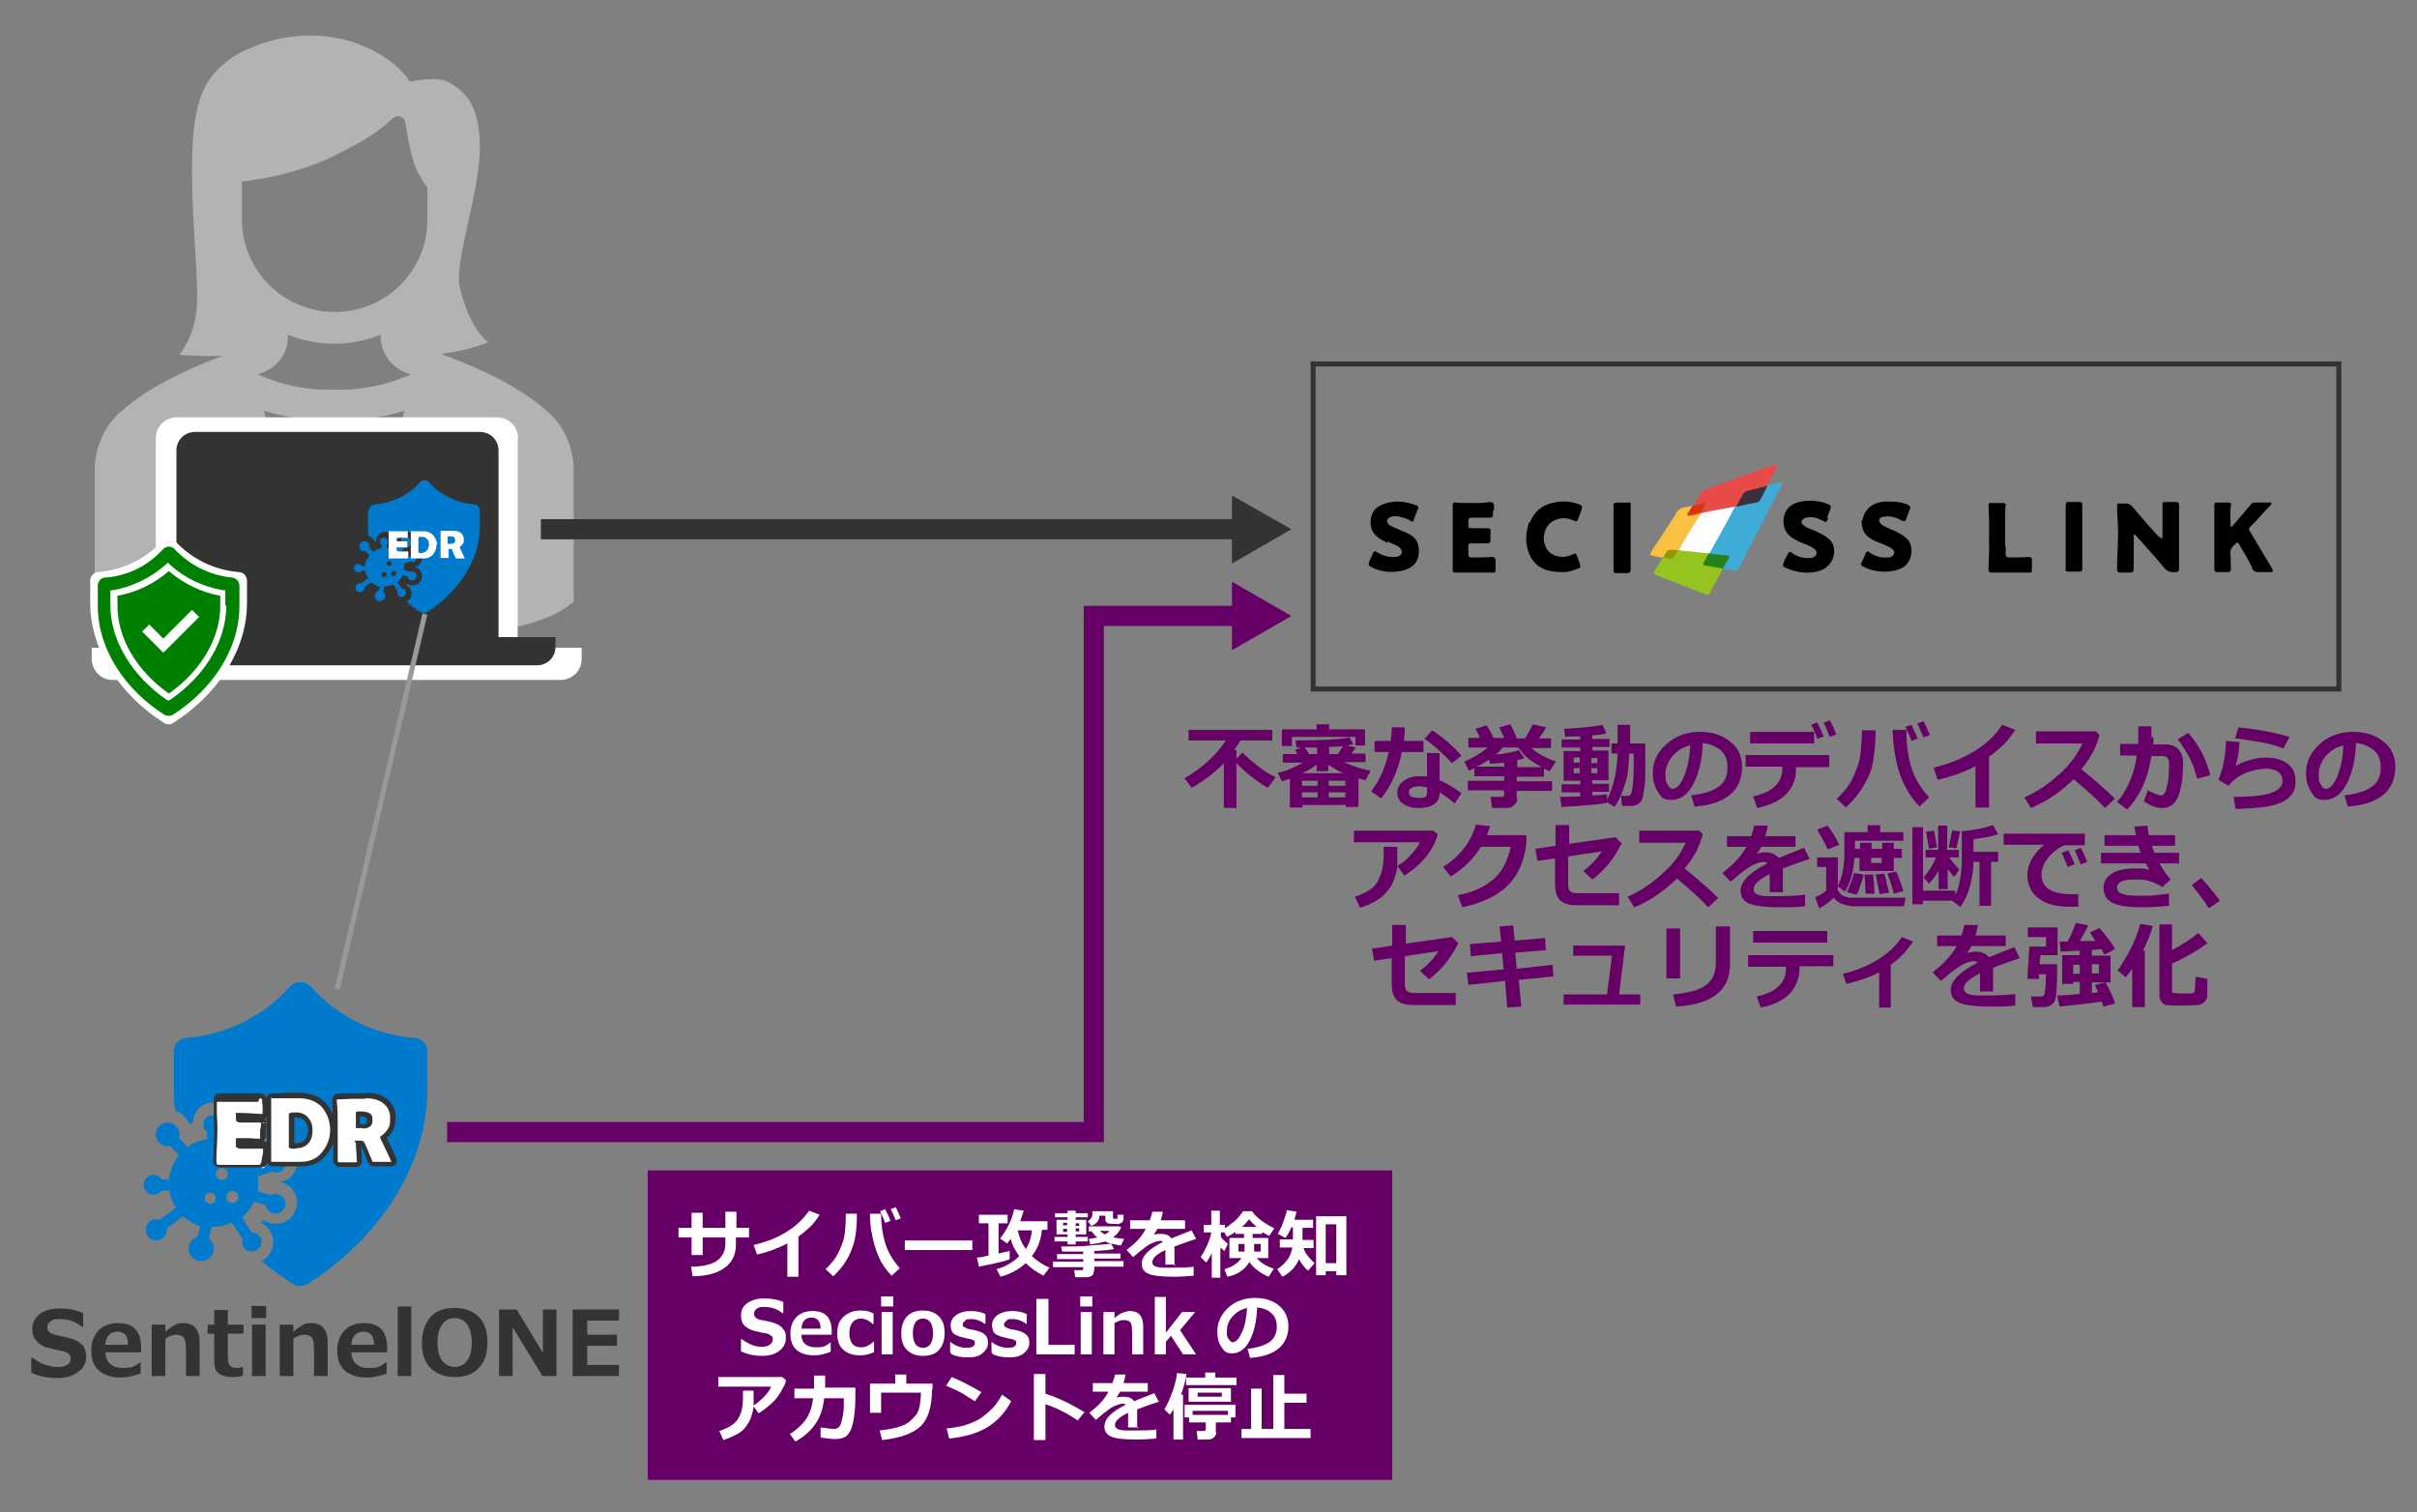 <?xml version="1.0" encoding="UTF-8"?>
<svg xmlns="http://www.w3.org/2000/svg" width="479.5" height="300" version="1.1" viewBox="0 0 479.5 300">
  <rect x="0" y="0" width="479.5" height="300" fill="#808080" stroke="none"/>
  <!-- Generator: Adobe Illustrator 28.7.1, SVG Export Plug-In . SVG Version: 1.2.0 Build 142)  -->
  <g>
    <g id="_レイヤー_1" data-name="レイヤー_1">
      <g>
        <polyline points="88.7 224.6 217 224.6 217 122.2 246.4 122.2" fill="none" stroke="#606" stroke-miterlimit="10" stroke-width="4"/>
        <polygon points="244.4 129 256.2 122.2 244.4 115.4 244.4 129" fill="#606"/>
      </g>
      <rect x="260.5" y="72.2" width="203.5" height="64.5" fill="none" stroke="#333" stroke-miterlimit="10"/>
      <g>
        <path d="M428.6,106.5c.1.2.2.3.3.4,0,0,0,0,.1,0v-2.9c0-1.3,0-2.6,0-3.9,0-.4.1-.5.5-.5.7,0,1.5,0,2.2,0,.5,0,.6.2.6.6,0,4.2,0,8.5,0,12.7,0,.4-.2.5-.5.6-1,.1-1.8,0-2.5-.9-.8-1-1.6-1.9-2.4-2.8-1.1-1.2-2.1-2.4-3.2-3.6,0,0-.1-.2-.4-.1v3c0,1.3,0,2.5,0,3.8,0,.5-.2.7-.7.7-.6,0-1.3,0-1.9,0-.5,0-.7-.2-.7-.7,0-2.5.2-4.9.2-7.3,0-1.7-.2-3.4-.2-5.1,0-.5.1-.7.6-.6.3,0,.5,0,.8,0,.8-.1,1.3.2,1.8.8,1.6,1.9,3.2,3.8,4.9,5.6.1.1.3.3.4.4Z"/>
        <path d="M446.8,112.6c-.8-1.7-1.8-3.2-2.7-4.8-.1-.2-.2-.2-.5,0-.7.6-1.3,1.2-1.1,2.3.1.9,0,1.8.1,2.7,0,.4-.1.7-.6.7-.7,0-1.4,0-2.1,0-.4,0-.6-.1-.6-.6,0-4.2,0-8.5,0-12.7,0-.4.1-.5.5-.5.8,0,1.6,0,2.3,0,.4,0,.6.2.5.6-.3,1.4,0,2.8-.1,4.2.4,0,.5-.3.7-.5,1.1-1.3,2.3-2.7,3.4-4,.2-.2.5-.3.8-.3.9,0,1.9,0,2.8,0,.1,0,.4-.1.4.1,0,.2,0,.4-.2.5-.6.6-1.2,1.2-1.8,1.9-.7.8-1.4,1.6-2.2,2.3-.3.3-.3.7,0,1,1.4,2.4,2.9,4.8,4.3,7.2.1.2.2.4.2.6,0,.2-.3.2-.6.2-.7,0-1.4,0-2.1,0-.7,0-1.2-.1-1.5-.9Z"/>
        <path d="M350.8,96.2c.8,0,1.4-.3,2-.4.2,0,.5-.2.7,0,.2.2,0,.4-.2.7-2.3,4.6-4.7,9.1-7,13.6-.4.9-.9,1.7-1.3,2.6-.2.5-.5.6-1,.5-.7-.1-1.4-.2-2.1-.3,0,0,0,0-.1-.1.2-.6.5-1.2.8-1.7.3-.5.3-.7-.4-.7-.7,0-1.4-.2-2.2-.2-.3,0-.6,0-.9-.2-.3-.4,0-.7.2-1,1.1-1.9,2.2-3.8,3.3-5.7.5-.8,1-1.7,1.5-2.6,0-.1.2-.2.3-.2,1.2-.3,2.4-.5,3.5-.7.7-.1,1.1-.4,1.4-1,.3-.7.7-1.3,1.1-2.1,0-.2.2-.3.4-.4Z" fill="#3fabd7"/>
        <path d="M362.7,102.8c-.4.9-.4.9-1.1.5-1-.5-2.1-.9-3.2-.6-.3,0-.5.2-.7.3-.3.3-.5.6-.1,1,.7.8,1.8,1,2.7,1.4,1,.5,2.1,1,2.9,1.9,1,1.2.8,3.2,0,4.3-.8,1.2-2,1.7-3.3,1.9-1.9.3-3.7,0-5.5-.8-.8-.3-.8-.4-.5-1.2.2-.6.5-1.1.8-1.6.2-.5.5-.5.8-.2,1.1.8,2.3,1.1,3.6,1,.3,0,.5,0,.7-.2.8-.3.8-1.2,0-1.7-1-.7-2.3-1-3.4-1.6-1.1-.6-2-1.2-2.4-2.5-.7-2.6.6-4.7,3.3-5.2,1.8-.3,3.6-.2,5.3.5.6.2.7.5.5,1.1-.2.5-.4,1-.6,1.6Z"/>
        <path d="M369.5,103.2c.4-2.5,2.4-3.6,4.5-3.7,1.4,0,2.8,0,4.1.5.2,0,.4.1.6.3.3.2.4.3.2.7-.3.7-.5,1.4-.8,2.1-.1.3-.3.4-.8.2-1-.6-2.1-1-3.4-.8-.5,0-1,.2-1.1.7,0,.5.4.8.8,1.1.9.5,1.9.8,2.8,1.3.8.4,1.6.9,2.2,1.6,1.2,1.6.6,4.6-1.3,5.5-1.3.6-2.7.8-4.1.7-1.3-.1-2.5-.4-3.6-1-.4-.2-.5-.4-.3-.8.3-.6.6-1.2.8-1.8.2-.5.5-.5.8-.2,1.1.8,2.3,1.1,3.6,1,.3,0,.6,0,.8-.2.8-.5.6-1.2-.2-1.7-1-.6-2.1-.9-3.2-1.4-1-.5-1.9-1.1-2.3-2.2-.2-.6-.3-1.2-.3-1.8Z"/>
        <path d="M296.2,101.2c0,.1,0,.2,0,.3,0,1.3,0,1.2-1.2,1.2-1,0-2.1,0-3.1,0-.4,0-.6.2-.6.6,0,1.8-.2,1.4,1.4,1.5.8,0,1.6,0,2.4,0,.5,0,.7.2.6.7,0,.5,0,1.1,0,1.6,0,.6-.2.7-.7.7-1,0-2.1,0-3.1,0-.4,0-.6.1-.6.5,0,.5,0,1.1,0,1.6,0,.5.2.7.7.7,1.3,0,2.6,0,3.9-.1.6,0,.8.2.8.8,0,.6,0,1.1,0,1.7,0,.4-.1.7-.6.6-2.4,0-4.9,0-7.3,0-.5,0-.6-.1-.6-.6,0-4.2,0-8.5,0-12.7,0-.6.3-.7.7-.6,1.4.2,2.7,0,4.1.1.9,0,1.7-.1,2.6-.2.6,0,.8.3.8.8,0,.3,0,.6,0,.9Z"/>
        <path d="M275.3,107.7c-.9-.4-1.7-.8-2.4-1.5-1.6-1.5-1.3-4.9.9-5.9,2.5-1.2,4.9-.9,7.3,0,.4.2.3.4.2.7-.3.7-.6,1.4-.8,2.1-.1.4-.3.5-.7.2-.8-.5-1.8-.7-2.7-.9-.5,0-1,0-1.5.3-.6.4-.5,1.1.1,1.5.9.5,1.9.9,2.9,1.3,1.2.5,2.4,1.2,2.7,2.5.6,2.4-.2,4.5-3,5.2-2.1.5-4.2.3-6.1-.6-.8-.4-.8-.5-.5-1.3.2-.5.5-1.1.7-1.6.2-.3.3-.5.7-.2,1.1.7,2.3,1.1,3.6,1,.4,0,.7-.1,1-.3.5-.3.5-.8.2-1.3-.5-.7-1.3-.8-2-1.2-.2-.1-.5-.2-.7-.3Z"/>
        <path d="M303.5,103.7c.8-2.1,2.3-3.4,4.4-3.9,1.9-.5,3.7-.4,5.5.3.5.2.5.6.4.9-.2.7-.5,1.4-.8,2.1-.1.4-.3.4-.7.2-1.2-.5-2.3-.7-3.6-.2-1.3.5-2,1.4-2.3,2.7-.3,1-.1,2.1.4,3,.5.9,1.4,1.4,2.4,1.6,1.1.2,2,0,3-.5.4-.2.5,0,.6.3.3.6.5,1.3.7,2,.1.4-.1.5-.4.6-.8.3-1.6.6-2.5.7-1.3,0-2.5,0-3.8-.4-2.3-.8-3.5-2.5-3.9-4.9-.3-1.5,0-3,.4-4.5Z"/>
        <path d="M341.8,112.7s0,0,0,.1c-.8,1.6-1.7,3.1-2.5,4.7-.2.5-.5.6-1,.4-3.3-1.3-6.5-2.5-9.8-3.8-.5-.2-.4-.5-.2-.9.5-.8,1-1.7,1.6-2.6,0,0,.1-.1.2-.2,1.2.4,2.1,0,2.5-1.1,0-.1.2-.2.3-.3,0,0,.1,0,.2,0,1.9,0,3.8.2,5.8.5.3.3.2.5,0,.8-.2.3-.4.6-.5,1-.2.4-.1.6.3.7.8.1,1.6.3,2.4.4.2,0,.5,0,.7.2Z" fill="#95c41e"/>
        <path d="M350.8,96.1c0,.1-.2.2-.2.3-.6.4-1.3.5-2,.7-.6.2-1.2.4-1.8.5-.5.1-.8.4-1.1.8-.4.7-.7,1.4-1.3,2,0,0-.1,0-.2.1-.2.1-.4.3-.6.3-1.9.4-3.9.8-5.9,1.1,0,0-.1,0-.2,0-.2-.3,0-.5.1-.7.2-.4.5-.8.7-1.2-.9,0-1.5.5-2.4.4.6-1,1.1-1.9,1.7-2.9.1-.2.3-.2.5-.3,4.2-1.5,8.3-3,12.4-4.5.5-.2,1-.4,1.5-.5.2,0,.3-.2.5,0,.2.2,0,.4,0,.5-.6,1.1-1.2,2.3-1.8,3.4Z" fill="#e84a48"/>
        <path d="M397.9,108.3c0,.6,0,1.1,0,1.6,0,.5.2.7.7.7,1.2,0,2.5,0,3.7-.1.6,0,.9.1.8.8,0,.6,0,1.2,0,1.8,0,.3,0,.5-.5.5-2.5,0-5,0-7.5,0-.5,0-.6-.3-.6-.7,0-1.7.2-3.5.1-5.2,0-1.7,0-3.3,0-5,0-.8-.1-1.5-.1-2.3,0-.5.1-.7.6-.6.8,0,1.6,0,2.3,0,.5,0,.6.3.5.6-.2.5,0,1-.1,1.5,0,2.2,0,4.3,0,6.5Z"/>
        <path d="M409.8,110.9c0-3.5,0-7,0-10.5,0-.7.2-.9.8-.8.6,0,1.3,0,1.9,0,.4,0,.6.1.6.6,0,4.2,0,8.5,0,12.7,0,.4-.2.5-.5.5-.8,0-1.6,0-2.3,0-.4,0-.6-.2-.5-.6,0-.6,0-1.3,0-2Z"/>
        <path d="M320.3,99.8c1-.2,2,0,2.9-.1.4,0,.3.2.3.5,0,1.3,0,2.5,0,3.8,0,3,0,6,0,9,0,.5-.2.7-.7.7-.7,0-1.4,0-2.1,0-.3,0-.6,0-.6-.5,0-4.3,0-8.7,0-13,0,0,0-.1,0-.2Z"/>
        <path d="M330,110.6c0,0-.1,0-.2,0-.6,0-1.2-.2-1.8-.3-.7-.1-.8-.3-.4-.9,1.3-2,2.7-4,4-6.1.3-.4.6-.8.8-1.3.4-.8,1.1-1.3,2-1.4.4,0,.9-.2,1.4-.3,0,.7-.6,1.1-.7,1.7.8,0,1.5-.3,2.3-.3,0,0,0,0,0,0,0,.1,0,.3,0,.4-1.4,2.3-2.8,4.5-4.2,6.8,0,0-.1.1-.2.2,0,0,0,0-.1,0-.3.2-.6,0-.8,0-.7,0-1.2,0-1.5.7-.1.2-.3.5-.5.6Z" fill="#f9c041"/>
        <path d="M337.5,101.8c-.8.2-1.5.4-2.3.5-.1,0-.3,0-.4,0-.1-.2,0-.3,0-.4.3-.5.6-.9.9-1.5,0,0,0,0,0,0,.8-.2,1.5-.4,2.3-.6.1,0,.3-.2.4,0,0,.1,0,.3-.1.4-.3.5-.6,1.1-1,1.6Z" fill="#d53612"/>
        <path d="M333,109.2c1-1.8,2.1-3.7,3.3-5.5.4-.6.8-1.2,1.2-1.9,2.2-.5,4.4-.9,6.7-1.3-.9,1.8-1.9,3.6-2.9,5.4-.7,1.2-1.4,2.5-2.1,3.8,0,0,0,.1,0,.1-2-.2-3.9-.4-5.9-.6Z" fill="#fff"/>
        <path d="M344.5,100.4c.4-.8.8-1.6,1.3-2.4.2-.3.5-.5.8-.6,1.3-.3,2.6-.7,4-1-.4.9-.9,1.9-1.4,2.8-.2.3-.4.4-.7.5-1.3.2-2.6.5-3.9.8Z" fill="#39303c"/>
        <path d="M339,109.8s0,0,0,0c1.2.1,2.3.3,3.5.4.6,0,.7.2.4.7-.4.6-.7,1.2-1.1,1.9-1.2-.2-2.3-.4-3.5-.6-.4,0-.5-.3-.3-.6.3-.5.6-1.1.9-1.7Z" fill="#24831a"/>
        <path d="M330,110.7c.1-.5.5-.9.7-1.3.2-.3.5-.3.8-.3.4,0,.8,0,1.3.1-.2.5-.5.9-.7,1.3-.2.3-.5.4-.8.3-.4,0-.8-.2-1.2-.2Z" fill="#939407"/>
      </g>
      <path d="M113.8,92.6c-.2-4.4-2.2-8.6-5.7-11.4-4.8-4.1-11.4-7.6-20.6-11,3.2-.4,6.4-1.1,9.4-2.3,0,0-3.5-2.1-5.6-10.5-1.4-5.3,3.8-18.6,3.9-28,0-7.5-2.1-10.8-6.2-13.1-2.3-1.3-7.7-.1-7.7-.1,0,0-2.8-5.2-12-8.1-7.6-2.1-15.7-1-22.6,2.9-5.7,3.7-8.5,7.8-8.6,21.7-.1,12.8,1.6,24.2.8,29.5-.4,3-1.5,5.8-3.3,8.2,2.8.2,5.6.3,8.5.2-8.7,3.3-15,6.7-19.6,10.6-3.5,2.8-5.5,7-5.7,11.5v26.9s1.4.9,1.4.9c8.4,5.6,29.6,6.9,38.3,7.2h3.9c0,.1-10-46.2-10-46.2,4.5,1.4,9.2,2,13.9,2,4.7,0,9.4-.6,13.9-2l-10,46.3h3.9c9-.4,30.7-1.7,38.5-7.5l1.2-.9v-26.8h0ZM48,43.7v-7.7c.7,0,1.5-.1,2.2-.3,5.1-.7,10.1-2.1,14.9-4.2,5.3-2.7,8.4-4,12.8-8,.6-.6,1.5-.6,2.1,0,.2.2.4.5.4.8.4,2.4,1.3,7.8,2.5,9.9.5,1,1.2,2.1,1.9,3v6.4c0,10.1-8.2,18.3-18.4,18.3h0c-10.1,0-18.4-8.2-18.4-18.3h0ZM66.4,77.3c-5.3.2-10.5-.9-15.3-3l1.3-.5c2.9-1.2,4.8-4,4.7-7.1v-.3c5.9,2.4,12.5,2.4,18.4,0v.3c0,3.1,1.9,5.9,4.7,7.1l1.3.5c-4.8,2.1-10,3.2-15.3,3h0Z" fill="#b3b3b3" fill-rule="evenodd"/>
      <path d="M102.8,87c0-2.3-1.8-4.2-4.2-4.2h-63.5c-2.3,0-4.2,1.8-4.2,4.2h0v41.5h-12.7v2.2c0,2.3,1.8,4.2,4.2,4.2h88.8c2.3,0,4.2-1.8,4.2-4.2v-2.2h-12.7v-41.5h0Z" fill="#fff" fill-rule="evenodd"/>
      <path d="M98.9,89.4c0-2.1-1.6-3.7-3.7-3.7h-56.5c-2.1,0-3.7,1.6-3.7,3.7h0v37h-11.3v1.9c0,2.1,1.6,3.7,3.7,3.7h79.1c2.1,0,3.7-1.6,3.7-3.7v-1.9h-11.3v-37h0Z" fill="#333" fill-rule="evenodd"/>
      <g>
        <g>
          <path d="M73,101.3v3.1c0,.6,0,1.3.1,1.9.6.2,1,.6,1.2,1.1.1,0,.2,0,.3-.1,0-1,.8-1.8,1.8-1.8,1,0,1.7.8,1.8,1.7.2,0,.4.2.6.3,0-1.1.9-2,2-2,1.1,0,2,.9,2,2,0,.6-.3,1.2-.8,1.6,0,0,0,0,0,0,.9,0,1.7.8,1.7,1.7,0,.8-.6,1.5-1.4,1.7,1,.2,1.6,1.2,1.4,2.2s-1.2,1.6-2.2,1.4c-.2,0-.5-.1-.7-.3,0,0-.1.2-.2.3.9.4,1.3,1.5.9,2.4-.2.4-.5.7-.8.9.8.7,1.7,1.4,2.7,2,.4.3.9.3,1.4,0,6-3.9,10.4-10.1,10.4-17v-3.1c0-.6-.5-1.2-1.1-1.2-3.4-.3-6.7-1.9-9-4.4-.4-.5-1.2-.6-1.7-.1,0,0,0,0-.1.1-2.3,2.6-5.5,4.1-9,4.4-.6,0-1.1.6-1.1,1.2h0Z" fill="#007acc" fill-rule="evenodd"/>
          <path d="M75.4,116.2l-.3,1c-.6.2-.9.8-.7,1.3.2.6.8.9,1.3.7.6-.2.9-.8.7-1.3,0-.2-.2-.4-.4-.6l.3-1s0,0,.1,0c.6,0,1.1-.1,1.6-.4l.9,1.4c-.1.4,0,.9.5,1.1.4.1.9,0,1.1-.5.1-.4,0-.9-.5-1.1,0,0-.2,0-.3,0,0,0,0,0,0,0l-.9-1.3c.5-.4.8-.8,1.1-1.4l1,.3c0,.5.5.8,1,.7.5,0,.8-.5.7-1,0-.5-.5-.8-1-.7,0,0-.2,0-.3,0l-1.1-.3c0-.4,0-.9,0-1.3l1.3-.4c.3.2.8.1,1-.2.2-.3.1-.8-.2-1-.3-.2-.8-.1-1,.2,0,0,0,0,0,0l-1.4.5c-.2-.4-.4-.7-.7-1l1.1-1.3c.6.1,1.1-.2,1.2-.8.1-.5-.2-1.1-.8-1.2-.6-.1-1.1.2-1.2.8,0,.2,0,.4,0,.6l-1.1,1.3c-.5-.3-1.1-.6-1.7-.6v-.7c.3-.3.3-.8,0-1.1-.3-.3-.8-.3-1.1,0-.3.3-.3.8,0,1.1,0,0,0,0,.1.1v.7c-.6,0-1.2.3-1.7.7l-.7-.8c0,0,0-.2,0-.3,0-.6-.4-1-1-1-.6,0-1,.4-1,1,0,.6.4,1,1,1,0,0,.2,0,.3,0l.7.8c-.5.6-.8,1.3-.9,2.1h-.6c-.3-.4-.8-.5-1.2-.3-.4.3-.5.8-.2,1.2.3.4.8.5,1.2.2,0,0,.2-.1.2-.2h.7c0,.5.3,1.1.6,1.5l-1.4,1c0,0-.2,0-.3,0-.5,0-.9.4-.9.9,0,.5.4.9.9.9s.9-.4.9-.9h0s0,0,0-.1l1.4-1c.4.4.9.7,1.5.9h0ZM78.1,113.3c.3,0,.5.2.5.5s-.2.5-.5.5-.5-.2-.5-.5c0-.3.2-.5.5-.5h0ZM77.2,111.3c.3,0,.5.2.5.5s-.2.5-.5.5-.5-.2-.5-.5.2-.5.5-.5h0ZM76.2,113.5c.3,0,.5.2.5.5s-.2.5-.5.5-.5-.2-.5-.5c0-.3.2-.5.5-.5h0Z" fill="#007acc" fill-rule="evenodd"/>
        </g>
        <g>
          <path d="M81,109.6c0,.1,0,.3,0,.6,0,.3,0,.5-.1.6,0,0,0,0-.1,0s0,0-.1,0c-.2,0-.8,0-1.7,0s-.5,0-.9,0c-.4,0-.7,0-.9,0s-.1,0-.1-.1c0-.3,0-.7,0-1.3s0-1,0-1.3,0-.9,0-1.7c0-.2,0-.5,0-.9h0c0-.1,0-.1,0-.1.2,0,.5,0,.9,0,.4,0,.7,0,.9,0s.5,0,.9,0c.4,0,.7,0,.9,0s.2,0,.2.2c0,0,0,.2,0,.5,0,.3,0,.5,0,.6s0,0,0,0,0,0,0,0c-.7,0-1.3,0-1.9,0s-.2,0-.3,0c0,0,0,.1,0,.3s0,.3,0,.4c0,0,.1,0,.3,0s0,0,.2,0,.1,0,.2,0c.3,0,.7,0,1,0,0,0,.1,0,.2,0,0,0,.2,0,.2,0s0,0,0,0c0,0,0,.1,0,.6,0,.2,0,.4,0,.6s0,0-.1,0h-.4c-.1,0-.5,0-1,0h-.4c-.1,0-.2,0-.2,0,0,0,0,0,0,.2s0,.3,0,.4c0,0,.2.2.5.2,0,0,.2,0,.6,0s.3,0,.6,0c.3,0,.5,0,.6,0s0,0,0,.1Z" fill="#fff"/>
          <path d="M86.6,108c0,.8-.2,1.4-.7,2-.4.5-1.1.8-1.8.8-.2,0-.6,0-1.3,0s-.3,0-.6,0c-.3,0-.5,0-.6,0s-.1,0-.1,0c0-.3,0-.7,0-1.3,0-.6,0-1,0-1.3s0-.8,0-1.4c0-.6,0-1.1,0-1.4s0,0,.1,0c.2,0,.5,0,.9,0,.8,0,1.3,0,1.6,0,.6,0,1.1.2,1.5.5.3.2.6.6.8,1,.2.4.3.8.3,1.2ZM85.1,108c0-.4-.1-.8-.4-1.1-.3-.3-.6-.4-1.1-.4s-.6,0-.6.2c0,.2,0,.4,0,.7,0,.3,0,.5,0,.7s0,.4,0,.7c0,.3,0,.5,0,.7s.2.2.6.2.8-.2,1.1-.5c.2-.3.4-.7.4-1.1Z" fill="#fff"/>
          <path d="M91.9,110.8s0,0,0,0c0,0-.3,0-.8,0s-.6,0-.7,0c0,0,0,0,0,0,0,0,0,0,0,0,0-.1,0-.3-.2-.5-.1-.3-.3-.6-.5-1.2,0-.1-.2-.2-.3-.2,0,0,0,0-.4,0s0,0,0,.2,0,.4,0,.8c0,.4,0,.6,0,.8s0,0,0,0c0,0,0,0-.1,0-.2,0-.4,0-.7,0s-.6,0-.7,0c0,0-.1,0-.1-.1,0-.3,0-.7,0-1.3,0-.6,0-1,0-1.3,0-1.1,0-2,0-2.6h0c0,0,0-.1.1-.1,0,0,.5,0,1.2,0,.5,0,.9,0,1.2,0,.6,0,1.1.1,1.5.4.4.3.6.7.6,1.3s0,.7-.2.9-.3.4-.6.7c0,0,0,0,0,.1,0,0,.2.3.5,1s.5,1,.5,1.1ZM90.3,107.2c0-.3-.1-.5-.3-.7-.2,0-.4-.1-.8-.1s-.4,0-.4.1c0,0,0,.3,0,.8s0,.1,0,.3,0,.2,0,.3,0,0,.1,0c.2,0,.3,0,.5,0,.6,0,.9-.2.9-.7Z" fill="#fff"/>
        </g>
      </g>
      <g>
        <g>
          <path d="M34.5,208.8v7.2c0,1.5,0,2.9.3,4.4,1.3.4,2.3,1.4,2.8,2.6.2,0,.5-.2.7-.3,0-2.2,1.8-4,4-4,2.2,0,4,1.8,4,4,.5.2,1,.4,1.4.6,0-2.5,2-4.6,4.6-4.6,2.5,0,4.5,2,4.5,4.6,0,1.4-.7,2.8-1.8,3.6,0,0,0,0,.1,0,2.1,0,3.8,1.7,3.8,3.8,0,1.9-1.4,3.5-3.3,3.8,2.3.5,3.7,2.7,3.2,5s-2.7,3.7-5,3.2c-.5-.1-1-.3-1.5-.7-.2.2-.3.4-.5.6,2.1,1,3,3.5,2,5.6-.4.8-1,1.5-1.9,2,1.9,1.6,4,3.1,6.1,4.5.9.6,2.2.6,3.1,0,13.8-8.8,23.7-23.1,23.7-38.8v-7.2c0-1.5-1.1-2.7-2.6-2.8-7.9-.6-15.2-4.2-20.5-10.1-1-1.2-2.8-1.3-3.9-.3-.1,0-.2.2-.3.3-5.3,5.9-12.7,9.5-20.5,10.1-1.5.1-2.6,1.4-2.6,2.8h0Z" fill="#007acc" fill-rule="evenodd"/>
          <path d="M39.8,243l-.6,2.3c-1.3.4-2.1,1.8-1.7,3.1.4,1.3,1.8,2.1,3.1,1.7,1.3-.4,2.1-1.8,1.7-3.1-.1-.5-.5-.9-.9-1.3l.6-2.3c.1,0,.2,0,.3,0,1.3,0,2.6-.3,3.7-.8l2.1,3.2c-.3,1,.2,2.1,1.2,2.4,1,.3,2.1-.2,2.5-1.2.3-1-.2-2.1-1.2-2.4-.2,0-.4,0-.6,0,0,0,0,0,0,0l-2-3.1c1-.8,1.9-1.9,2.4-3.1l2.3.7c.2,1.1,1.2,1.8,2.3,1.6,1.1-.2,1.8-1.2,1.6-2.2-.2-1.1-1.2-1.8-2.3-1.6-.2,0-.4.1-.6.2l-2.6-.8c.2-1,.2-2,0-2.9l3-1c.7.5,1.7.3,2.2-.5.5-.7.3-1.7-.5-2.2-.7-.5-1.7-.3-2.2.5,0,0,0,0,0,0l-3.1,1c-.4-.8-.9-1.6-1.5-2.3l2.6-3.1c1.3.3,2.5-.5,2.8-1.7.3-1.3-.5-2.5-1.7-2.8-1.3-.3-2.5.5-2.8,1.7-.1.4,0,.9,0,1.3l-2.6,3.1c-1.2-.8-2.5-1.3-3.9-1.4v-1.6c.7-.7.7-1.8,0-2.5-.7-.7-1.8-.8-2.5-.1-.7.7-.8,1.8-.1,2.5,0,0,.2.2.3.2v1.5c-1.4.2-2.8.7-3.9,1.6l-1.7-1.8c0-.2.1-.5.1-.7,0-1.3-1-2.3-2.3-2.4-1.3,0-2.4,1-2.4,2.3,0,1.3,1,2.3,2.3,2.4.2,0,.4,0,.6,0l1.7,1.8c-1.1,1.4-1.8,3-2,4.8h-1.4c-.6-.9-1.8-1.2-2.7-.6-.9.6-1.2,1.8-.6,2.7.6.9,1.8,1.2,2.7.6.2-.1.4-.3.5-.5h1.6c.2,1.3.6,2.4,1.3,3.4l-3.2,2.4c-.2,0-.4-.1-.7-.1-1.2,0-2.1.9-2.1,2.1,0,1.2,1,2.1,2.1,2.1s2.1-.9,2.1-2.1h0c0-.1,0-.2,0-.3l3.2-2.4c1,.9,2.2,1.6,3.5,2h0ZM46.1,236.3c.7,0,1.2.6,1.2,1.2s-.6,1.2-1.2,1.2-1.2-.6-1.2-1.2c0-.7.6-1.2,1.2-1.2h0ZM44,231.7c.7,0,1.2.6,1.2,1.2s-.6,1.2-1.2,1.2-1.2-.6-1.2-1.2.6-1.2,1.2-1.2h0ZM41.7,236.6c.6,0,1.1.5,1.1,1.1s-.5,1.1-1.1,1.1-1.1-.5-1.1-1.1c0-.6.5-1.1,1.1-1.1h0Z" fill="#007acc" fill-rule="evenodd"/>
        </g>
        <g>
          <g>
            <path d="M51.9,231.2c0,0-.2,0-.3,0-.4,0-1.7,0-3.8,0s-3.6,0-4.1,0-.8-.3-.8-.8c0-.7,0-1.7.1-3,0-1.3.1-2.3.1-3s0-1.9-.1-3.8c0-.5,0-1.2,0-2.1h0c0-.4,0-.5.2-.6,0,0,.3-.2.6-.2.4,0,1.1,0,2,0,.9,0,1.5,0,2,0s1.1,0,2,0c.9,0,1.5,0,2,0s.9.3,1,.8c0,.1,0,.4.1,1.3,0,.7,0,1.2,0,1.3,0,.4-.3.7-.7.7s-.1,0-.2,0c-1.6-.1-3-.2-4.3-.2s0,0-.1,0c0,0,0,.2,0,.4,0,.3,0,.4,0,.5h0s0,0,.2,0,.2,0,.3,0c.2,0,.3,0,.5,0,.7,0,1.5,0,2.3,0h.5c.2,0,.4,0,.5,0,.4,0,.7.3.7.7h-.4s0,0,0,0h.4s0,0,0,0h-.4.4c0,.2,0,.6-.1,1.4,0,.5,0,.9,0,1.4s-.2.7-.8.7h-.9c-.2-.1-.8-.1-2.3-.1h-.9c0,0,0,.1,0,.2,0,.5,0,.6,0,.7,0,0,0,0,0,0,0,0,.2,0,.7.1h1.3c.3,0,.8,0,1.4,0,.6,0,1.1,0,1.5,0s.7.2.7.8,0,.8-.2,1.5c-.1,1-.2,1.3-.4,1.5-.2.3-.4.4-.7.4Z" fill="#fff"/>
            <path d="M51.5,217.9c.3,0,.5.1.5.3,0,.1,0,.6.1,1.3,0,.7,0,1.1,0,1.3s0,.2-.2.2-.1,0-.2,0c-1.6-.1-3-.2-4.3-.2s-.5,0-.6.2c0,0,0,.3,0,.7s0,.7.2.8c.1.1.3.2.6.2s.2,0,.3,0c.2,0,.3,0,.4,0,.8,0,1.5,0,2.3,0,0,0,.2,0,.5,0,.2,0,.4,0,.5,0s.2,0,.2.2c0,0,0,0,0,0,0,0,0,.5-.2,1.4,0,.5,0,1,0,1.4s0,.2-.3.2h-.8c-.3-.1-1.1-.1-2.3-.1h-1c-.2,0-.4,0-.4.2,0,0,0,.2,0,.6s0,.7,0,.9c.1.2.5.4,1.1.4h0,1.3c.3,0,.8,0,1.4,0,.6,0,1.1,0,1.4,0s.2.1.2.3,0,.7-.2,1.4c-.1.7-.2,1.2-.3,1.3,0,.1-.2.2-.3.2s-.1,0-.3,0c-.4,0-1.7,0-3.8,0s-1.1,0-2.1,0c-.9,0-1.6,0-2,0s-.3,0-.3-.3c0-.7,0-1.7.1-3,0-1.3.1-2.4.1-3s0-2-.1-3.8c0-.5,0-1.2,0-2.1h0c0-.3,0-.3.2-.3.4,0,1.1,0,2,0,.9,0,1.6,0,2,0s1.1,0,2,0c.9,0,1.5,0,2,0M52.1,222.7s0,0,0,0c0,0,0,0,0,0M51.5,216.9c-.4,0-1.1,0-2,0-.9,0-1.5,0-1.9,0s-1.1,0-2,0c-.9,0-1.6,0-2,0s-.8.2-.9.4c-.2.2-.3.6-.3.9h0c0,1,0,1.8,0,2.2,0,1.9.1,3.1.1,3.8s0,1.6-.1,3c0,1.4-.1,2.4-.1,3.1s.5,1.3,1.3,1.3,1.1,0,2,0c.9,0,1.6,0,2.1,0,2.6,0,3.4,0,3.7,0,.2,0,.3,0,.4,0,.5,0,.9-.2,1.1-.6.2-.3.3-.6.4-1.7.1-.8.2-1.3.2-1.6,0-.9-.6-1.3-1.2-1.3.3-.2.4-.6.4-.9s0-.9,0-1.3c.1-1.1.1-1.3.1-1.3l-1-.2h0s1,0,1,0h-1s0,0,0,0h0s.1,0,.1,0h.9s0,0,0,0h0s0,0,0,0c0-.3-.1-.6-.3-.8.4-.2.6-.6.6-1.1s0-.3,0-1.4c0-1-.1-1.2-.2-1.4-.1-.5-.6-1.1-1.5-1.1h0ZM48.1,226.6h.3c.7,0,1.1,0,1.5,0-.1,0-.2,0-.3,0h-1.3c0,0-.2,0-.2,0h0Z" fill="#333"/>
          </g>
          <g>
            <path d="M56.7,231.1c-.3,0-.7,0-1.3,0-.6,0-1,0-1.3,0-.5,0-.8-.4-.8-.7,0-.7,0-1.7,0-3,0-1.3,0-2.3,0-2.9s0-1.7,0-3.1c0-1.4,0-2.4,0-3.1s.2-.6.7-.7c.5,0,1.2,0,2.2,0,1.9,0,3.1,0,3.6,0,1.5.2,2.7.5,3.6,1.2.8.6,1.5,1.4,2,2.5.4,1,.7,2,.7,3,0,1.9-.6,3.5-1.8,4.9-1.1,1.3-2.6,1.9-4.6,2-.4,0-1.3,0-2.9,0ZM57.9,227.2c.1,0,.4,0,.9,0,.9,0,1.6-.3,2.1-.9.5-.6.7-1.3.7-2.2s-.3-1.6-.8-2.1c-.5-.6-1.2-.8-2.1-.8s-.8,0-.9,0c0,.3,0,.8,0,1.4,0,.7,0,1.2,0,1.6s0,.9,0,1.6c0,.6,0,1.1,0,1.4Z" fill="#fff"/>
            <path d="M56.2,217.9c1.8,0,3,0,3.6,0,1.4.1,2.5.5,3.3,1.1.8.5,1.3,1.3,1.8,2.3.4.9.6,1.9.6,2.8,0,1.8-.6,3.3-1.7,4.6-1,1.2-2.4,1.8-4.2,1.8-.3,0-1.3,0-2.9,0s-.7,0-1.3,0c-.6,0-1,0-1.3,0s-.3,0-.3-.2c0-.7,0-1.6,0-3,0-1.3,0-2.3,0-3s0-1.7,0-3.1c0-1.4,0-2.4,0-3.1s0-.2.3-.2c.4,0,1.1,0,2.1,0M58.8,227.8c1,0,1.8-.3,2.4-1,.6-.7.8-1.5.8-2.6s-.3-1.8-.9-2.5c-.6-.7-1.4-1-2.4-1s-1.4.1-1.4.4c0,.4,0,.9,0,1.6,0,.7,0,1.2,0,1.6s0,.9,0,1.6c0,.7,0,1.2,0,1.6s.5.4,1.4.4M56.2,216.9c-1,0-1.7,0-2.2,0-.8.1-1.1.7-1.1,1.2s0,1.8,0,3.1c0,1.4,0,2.4,0,3.1s0,1.6,0,2.9c0,1.3,0,2.3,0,3s.5,1.2,1.3,1.2.7,0,1.3,0c.6,0,1.1,0,1.4,0,1.5,0,2.5,0,2.9,0,2.1,0,3.8-.8,4.9-2.2,1.3-1.5,1.9-3.2,1.9-5.2s-.2-2.2-.7-3.2c-.5-1.1-1.2-2-2.1-2.7-.9-.7-2.2-1.1-3.8-1.3-.6,0-1.8,0-3.7,0h0ZM58.4,221.7c.1,0,.2,0,.4,0,.7,0,1.3.2,1.7.7.4.5.6,1,.6,1.8s-.2,1.5-.6,1.9c-.4.5-.9.7-1.7.7s-.3,0-.4,0c0-.3,0-.6,0-1,0-.7,0-1.2,0-1.5s0-.9,0-1.6c0-.4,0-.7,0-1h0Z" fill="#333"/>
          </g>
          <g>
            <path d="M75.7,231.1c-.8,0-1.3,0-1.7,0-.2,0-.3,0-.4-.1-.2,0-.3-.3-.3-.4-.1-.3-.2-.6-.4-1.1-.2-.6-.6-1.5-1.1-2.6,0,0-.1,0-.3,0-.1,0-.3,0-.6,0,0,.4,0,1,.1,1.7,0,.8.1,1.4.1,1.9s-.3.6-.4.7h0s-.3,0-.3,0c-.4,0-.9,0-1.7,0-1.2,0-1.5,0-1.6,0-.4,0-.7-.4-.7-.8,0-.6,0-1.6,0-3,0-1.3,0-2.3,0-3,0-2.5,0-4.5-.2-5.9h0c0-.2,0-.7.7-.9,0,0,.3,0,2.8-.1,1.1,0,2,0,2.7,0,1.5,0,2.7.3,3.6,1,1.1.8,1.7,1.9,1.7,3.4s-.1,1.7-.4,2.3c-.3.6-.8,1.1-1.5,1.6.2.4.5,1,1,2,1.1,2.4,1.1,2.6,1.1,2.7s0,.5-.6.6c0,0-.4,0-1.8,0ZM70.9,223.4c.3,0,.6,0,.9,0,1.3,0,1.5-.5,1.5-1.1s-.3-1-.5-1.1c-.2-.1-.6-.3-1.5-.3s-.4,0-.4,0c0,.2,0,.6,0,1.5s0,.8,0,.8Z" fill="#fff"/>
            <path d="M72.6,217.9c1.4,0,2.5.3,3.3.9,1,.7,1.5,1.7,1.5,3s-.1,1.6-.4,2.1c-.3.5-.7,1-1.4,1.5-.1,0-.2.2-.2.3h0s.4.8,1.1,2.3c.7,1.5,1.1,2.3,1.1,2.5s0,0-.2,0c-.2,0-.8,0-1.7,0s-1.3,0-1.6,0c-.1,0-.2,0-.2,0,0,0,0,0-.1-.2,0-.2-.2-.6-.4-1-.2-.6-.6-1.5-1.1-2.6-.1-.2-.4-.4-.7-.4.2,0-.1,0-.9,0s-.1.2-.1.5,0,1,.1,1.8c0,.8.1,1.4.1,1.8s0,.2,0,.2c0,0-.2,0-.3,0-.4,0-.9,0-1.7,0s-1.4,0-1.5,0c-.2,0-.3-.1-.3-.3,0-.7,0-1.7,0-3,0-1.3,0-2.3,0-3,0-2.5,0-4.5-.2-5.9h0c0-.2,0-.3.3-.3.2,0,1.1,0,2.7-.1,1.1,0,2,0,2.6,0M71.9,223.9c1.3,0,2-.5,2-1.6s-.2-1.2-.7-1.5c-.4-.2-1-.3-1.7-.3s-.9,0-.9.3c0,.2,0,.8,0,1.8s0,.3,0,.6c0,.3,0,.5,0,.6s0,0,.3,0c.4,0,.7,0,1.1,0M72.6,216.9c-.7,0-1.6,0-2.7,0-2.5,0-2.8.1-2.9.1-.8.1-1.1.7-1.1,1.3h0c.1,1.5.2,3.5.2,6s0,1.7,0,2.9c0,1.4,0,2.4,0,3s.4,1.1,1.1,1.3c.2,0,.5,0,1.7,0s1.3,0,1.7,0h.2s.1,0,.1,0h.1c.4-.2.8-.5.8-1.2s0-1.1-.1-1.9c0-.5,0-.8,0-1.1.4,1,.7,1.8.9,2.3.2.5.3.8.4,1h0s0,0,0,0c0,.1.2.4.5.6.2.1.4.1.6.2.3,0,.9,0,1.7,0,1.3,0,1.7,0,1.9,0,.8-.1,1-.7,1-1.1s0-.5-1.2-2.9c-.3-.7-.6-1.2-.8-1.6.6-.5,1-1,1.3-1.6.3-.7.5-1.5.5-2.5,0-1.6-.7-2.9-1.9-3.8-1-.7-2.3-1.1-3.9-1.1h0ZM71.4,222.9c0-.2,0-.3,0-.4,0-.5,0-.8,0-1,.8,0,1.1.1,1.2.2,0,0,.2.1.2.7s0,.6-1,.6-.3,0-.5,0h0Z" fill="#333"/>
          </g>
        </g>
      </g>
      <g>
        <line x1="107.3" y1="105" x2="246.4" y2="105" fill="none" stroke="#333" stroke-miterlimit="10" stroke-width="4"/>
        <polygon points="244.4 111.8 256.2 105 244.4 98.3 244.4 111.8" fill="#333"/>
      </g>
      <line x1="84.3" y1="121.8" x2="66.9" y2="196.2" fill="none" stroke="#999" stroke-miterlimit="10"/>
      <rect x="128.5" y="232.2" width="147.7" height="61.4" fill="#606"/>
      <g>
        <path d="M146,243.6h2.6v1.9h-2.6v1.3c0,2.1-.7,3.6-2.2,4.7s-3.6,1.7-6.4,1.7l-.3-1.9c2.5,0,4.3-.5,5.3-1.3s1.5-1.9,1.5-3.2v-1.3h-4.5v3.5h-2.2v-3.5h-2.6v-1.9h2.6v-3h2.2v3h4.5v-3.2h2.2v3.2Z" fill="#fff"/>
        <path d="M158.4,253.3h-2.2v-6.6c-1.8.9-3.8,1.7-6,2.2l-.7-1.9c2.6-.6,4.8-1.5,6.7-2.7,1.9-1.2,3.3-2.6,4.3-4.1l2.1.8c-.7,1.1-1.4,2-2.1,2.6s-1.3,1.2-2.1,1.7v8Z" fill="#fff"/>
        <path d="M170,240.9c0,2.3-.2,4.1-.5,5.3s-.8,2.5-1.5,3.7-1.6,2.3-2.7,3.3l-1.5-1.4c.9-.9,1.6-1.7,2.1-2.5s.9-1.8,1.3-2.9.6-3,.6-5.6h2.2ZM178.5,251.6l-1.6,1.5c-1.1-1.1-2-2.4-2.6-3.8s-1-2.8-1.3-4.3-.4-2.7-.4-3.7v-.5s2.2,0,2.2,0v.2c0,2,.3,3.9.8,5.6s1.5,3.4,2.9,5ZM176.7,242.2l-1.1.4c-.2-.5-.5-1.3-1-2.3l1-.4c.4.8.8,1.5,1,2.2ZM178.7,241.7l-1,.4c-.2-.5-.5-1.3-1-2.2l1-.4c.4.8.7,1.5,1,2.2Z" fill="#fff"/>
        <path d="M192.9,248h-13.4v-1.9h13.4v1.9Z" fill="#fff"/>
        <path d="M200.3,249.8c-.5.3-2.5.8-6.1,1.5l-.4-1.8c.6,0,1.4-.2,2.3-.4v-6.4h-1.9v-1.7h5.7v1.7h-1.8v6c.9-.2,1.6-.4,2.2-.5v1.6ZM206.7,244.1c-.2,1.9-.8,3.6-2,5.1,1,.9,2.1,1.7,3.5,2.3l-1.2,1.6c-1.5-.8-2.6-1.6-3.5-2.5-1.3,1.2-2.9,2.1-5,2.7l-.8-1.5c1.8-.5,3.3-1.4,4.5-2.6-.8-1.1-1.4-2.2-1.7-3.4-.2.3-.5.6-.7.9l-1.4-1c1.3-1.6,2.3-3.5,2.8-5.8l1.9.3c-.2.7-.5,1.4-.7,2.1h5.4v1.7h-1.1ZM203.5,247.8c.7-1.1,1.1-2.3,1.2-3.7h-2.8c.3,1.4.8,2.6,1.6,3.7Z" fill="#fff"/>
        <path d="M217,252.2c0,.4-.1.7-.4.9s-.6.3-1.1.3h-2.2l-.2-1.4h1.4c.3,0,.4-.1.4-.4v-.2h-6v-1.1h6v-.5h-5.2v-1h5.2v-.5c-.5,0-1.9,0-4.2,0l-.2-1c.2,0,.4,0,.7,0,1.5,0,3.3,0,5.2-.2s3.2-.2,4-.4l.6,1.1c-.8.2-2.1.3-3.9.4v.5h5.2v1h-5.2v.5h5.8v1.1h-5.8v.8ZM215.8,246.3h-2.4v.6h-1.6v-.6h-2.6v-.9h2.6v-.5h-2.2v-2.9h2.2v-.5h-2.5v-.8h2.5v-.5h1.6v.5h2.4v.8h-2.4v.5h2.1v2.9h-2.1v.5h2.4v.9ZM211.7,242.6h-.8v.5h.8v-.5ZM210.9,243.8v.6h.8v-.6h-.8ZM214.1,243.2v-.5h-.7v.5h.7ZM214.1,244.3v-.6h-.7v.6h.7ZM222.8,242c0,.2,0,.4-.2.5s-.3.2-.5.3-.6,0-1.2,0-1.1,0-1.3-.2-.3-.3-.3-.5v-.9h-1.2c0,.4-.1.8-.4,1.2s-.7.6-1.2.8l-.7-.9c.6-.4.9-.8.9-1.3v-.7h4.1v1.3c0,.1,0,.2.3.2h.4c.1,0,.2,0,.2,0s0-.3,0-.8h1.2v1.1ZM222.4,243.6c-.4.8-.9,1.4-1.6,1.9.6.1,1.3.2,2.2.3l-.6,1.3c-1.3-.2-2.4-.4-3.2-.8-.6.2-1.5.4-2.9.6l-.3-1.1c.4,0,1-.2,1.7-.3-.5-.4-.9-.8-1.1-1.2h-.6v-1h6.1l.4.3ZM219.2,244.9c.4-.2.7-.4.9-.7h-1.9c.3.3.6.5,1,.7Z" fill="#fff"/>
        <path d="M233.3,250.9h-2.1v-2.9c-1.7.8-2.6,1.6-2.6,2.4s.8,1.1,2.5,1.1h.8c2.2,0,3.9,0,4.9-.2v1.8c-1.3.1-2.6.2-3.9.2-2.5,0-4.2-.2-5.1-.6s-1.3-1.1-1.3-2c0-1.5,1.4-2.9,4.2-4.3-.1-.2-.3-.2-.6-.2-.5,0-1,.2-1.7.5s-1.4.9-2.3,1.6c-.6.5-1,.9-1.3,1.1l-1.3-1.4c1.7-1.3,3-2.6,3.8-4.2h-3.1v-1.7h3.9c.2-.6.4-1.1.5-1.7h2.1c-.1.7-.3,1.2-.4,1.7h4.8v1.7h-5.5c-.1.3-.4.6-.7,1.2.5-.2,1-.2,1.4-.2,1,0,1.7.3,2.1.9.6-.3,2-.8,4-1.6l.9,1.7c-1,.3-2.4.8-4.3,1.5,0,.4,0,.8,0,1.2v2.6Z" fill="#fff"/>
        <path d="M247.9,250.3c-.9,1.6-2.4,2.6-4.4,3l-.6-1.5c1.5-.4,2.7-1.2,3.4-2.2h-2.4v-4h2.9v-.8h-1.7v-.4c-.4.3-.9.6-1.7,1l-.5-.9h-.7v.9c.2.3.7.8,1.4,1.4l-.7,1.4c-.2-.2-.5-.4-.8-.7v6h-1.7v-4.9c-.3.7-.7,1.3-1.1,1.9l-1.1-1.1c.4-.6.9-1.5,1.3-2.4s.7-1.8.8-2.5h-1.5v-1.5h1.5v-2.8h1.7v2.8h1v.7c.6-.4,1.3-.9,2-1.5s1.2-1.3,1.6-1.9h1.8c.4.7,1.1,1.3,1.9,1.9s1.7,1.1,2.5,1.5l-1,1.5c-.5-.3-1-.5-1.4-.8v.4h-1.9v.8h3.1v4h-2.3c.8.9,1.9,1.6,3.4,2.1l-1,1.6c-1.7-.7-3-1.7-3.9-3ZM246.9,246.8h-1.2v1.5h1.2v-1.5ZM246.4,243.4h2.9c-.6-.5-1.1-1-1.5-1.5-.3.4-.7.9-1.4,1.5ZM250.1,248.3v-1.5h-1.3v1.5h1.3Z" fill="#fff"/>
        <path d="M257.7,249.8c-.6,1.5-1.7,2.7-3.3,3.5l-1-1.5c.9-.6,1.6-1.3,2.1-2s.7-1.5.9-2.3h-2.5v-1.6h2.6v-2.4h-.3c-.4.9-.8,1.6-1.2,2.1l-1.5-.8c.4-.7.8-1.5,1.1-2.4s.6-1.7.7-2.3l1.9.3c-.1.6-.3,1.1-.4,1.6h3.7v1.6h-2.1v2.4h2.2v1.6h-2c.3,1,1.1,2,2.2,3l-1.3,1.5c-.8-.7-1.4-1.5-1.8-2.3ZM265.1,252.2h-2.1v.8h-1.9v-11.7h6v11.7h-2v-.8ZM263,250.6h2.1v-7.7h-2.1v7.7Z" fill="#fff"/>
        <path d="M147,268v-2.3h.2c.5.4,1.2.8,1.9,1.1s1.4.4,2,.4,1.2-.1,1.6-.4.6-.6.6-1,0-.6-.3-.8-.6-.4-1.1-.5c-.4,0-1.1-.2-2-.4s-1.7-.6-2.2-1.1-.7-1.2-.7-2.1.4-1.8,1.3-2.4,1.9-.9,3.3-.9,2.6.2,3.8.7v2.2h-.2c-1-.8-2.2-1.2-3.5-1.2s-1.1.1-1.5.3-.6.6-.6,1,.1.6.3.8.6.4,1.2.5c.6.1,1.2.2,1.9.4s1.2.4,1.5.6.6.4.8.7.4.5.5.8.1.6.1,1c0,1.1-.4,1.9-1.3,2.6s-2,1-3.5,1-2.8-.3-4.1-.9Z" fill="#fff"/>
        <path d="M165,264.8h-6c0,1.7,1.1,2.5,2.9,2.5s1.9-.3,2.9-1h0v1.9c-1.1.4-2.2.7-3.2.7-1.6,0-2.8-.4-3.6-1.1s-1.2-1.8-1.2-3.2.4-2.5,1.2-3.3,1.9-1.2,3.2-1.2c2.5,0,3.8,1.3,3.8,4v.8ZM162.8,263.6c0-1.4-.6-2.2-1.8-2.2s-1.9.7-2,2.2h3.7Z" fill="#fff"/>
        <path d="M173.3,268.3c-.9.4-1.8.6-2.6.6-1.5,0-2.6-.4-3.4-1.1s-1.2-1.8-1.2-3.3.4-2.5,1.3-3.3,1.9-1.2,3.3-1.2,1.8.2,2.6.6v2.1h-.1c-.8-.7-1.6-1.1-2.4-1.1s-1.3.3-1.7.8-.6,1.2-.6,2.1.2,1.6.6,2.1,1,.7,1.8.7,1.6-.4,2.4-1.1h.1v2.1Z" fill="#fff"/>
        <path d="M177.2,259.2h-2.4v-2h2.4v2ZM177.1,268.7h-2.2v-8.4h2.2v8.4Z" fill="#fff"/>
        <path d="M183.1,269c-1.4,0-2.4-.4-3.2-1.2s-1.1-1.9-1.1-3.3.4-2.5,1.1-3.3,1.8-1.2,3.2-1.2,2.4.4,3.2,1.2,1.1,1.9,1.1,3.3-.4,2.5-1.1,3.3-1.8,1.2-3.2,1.2ZM183.1,261.6c-1.3,0-2,1-2,2.9s.7,2.9,2,2.9,2-1,2-2.9-.7-2.9-2-2.9Z" fill="#fff"/>
        <path d="M188.5,268.3v-2.1h0c1,.8,2.1,1.2,3.2,1.2s1.7-.3,1.7-.9,0-.4-.3-.6-.5-.2-.9-.3c-.3,0-.8-.2-1.3-.3s-1-.3-1.4-.5-.6-.5-.7-.8-.2-.7-.2-1.1c0-.8.4-1.5,1.1-2s1.7-.8,2.9-.8,2,.2,2.9.6v2h0c-1-.7-1.9-1-2.8-1s-.9,0-1.2.3-.5.4-.5.7,0,.5.3.6.5.3,1,.4c.6.1,1.2.2,1.8.4s1,.4,1.4.8.5.9.5,1.5c0,.9-.4,1.5-1.1,2.1s-1.7.8-2.9.8-2.3-.2-3.2-.6Z" fill="#fff"/>
        <path d="M196.7,268.3v-2.1h0c1,.8,2.1,1.2,3.2,1.2s1.7-.3,1.7-.9,0-.4-.3-.6-.5-.2-.9-.3c-.3,0-.8-.2-1.3-.3s-1-.3-1.4-.5-.6-.5-.7-.8-.2-.7-.2-1.1c0-.8.4-1.5,1.1-2s1.7-.8,2.9-.8,2,.2,2.9.6v2h0c-1-.7-1.9-1-2.8-1s-.9,0-1.2.3-.5.4-.5.7,0,.5.3.6.5.3,1,.4c.6.1,1.2.2,1.8.4s1,.4,1.4.8.5.9.5,1.5c0,.9-.4,1.5-1.1,2.1s-1.7.8-2.9.8-2.3-.2-3.2-.6Z" fill="#fff"/>
        <path d="M213.2,268.7h-7.6v-11h2.4v9.1h5.2v1.8Z" fill="#fff"/>
        <path d="M216.7,259.2h-2.4v-2h2.4v2ZM216.6,268.7h-2.2v-8.4h2.2v8.4Z" fill="#fff"/>
        <path d="M226.8,268.7h-2.2v-4.2c0-1.2-.1-1.9-.4-2.2s-.7-.4-1.3-.4-1.1.2-1.8.6v6.2h-2.2v-8.4h2.2v1.2c.7-.6,1.3-1,1.7-1.1s.9-.3,1.3-.3c1.8,0,2.7,1,2.7,3.1v5.5Z" fill="#fff"/>
        <path d="M237.3,268.7h-2.6l-2.4-3.7-1,1.2v2.5h-2.2v-11.4h2.2v7.1l3.2-4.1h2.6l-3,3.6,3.2,4.8Z" fill="#fff"/>
        <path d="M248,269.4l-.5-1.8c1.9-.2,3.4-.7,4.3-1.3s1.5-1.7,1.5-3-.3-2-1-2.7-1.7-1.1-2.9-1.2c-.1,2.7-.6,4.9-1.5,6.6s-2.1,2.5-3.4,2.5-1.6-.4-2.2-1.3-.8-1.8-.8-2.9v-.2c0-1.7.7-3.2,2-4.5s3.1-2,5.1-2.1h.3c2,0,3.6.5,4.8,1.5s1.9,2.3,1.9,4.1-.6,3.3-1.9,4.4-3.1,1.7-5.6,1.9ZM247.3,259.5c-1.1.3-2,.8-2.8,1.7s-1.1,1.9-1.1,2.9,0,1.1.3,1.5.5.7.8.7c.7,0,1.3-.7,1.9-2s.9-3,1-4.9Z" fill="#fff"/>
        <path d="M155.9,273.9c0,.4-.3,1-.8,1.9s-1.1,1.8-2,2.6-1.8,1.5-2.6,2l-1.1-1.5c.7-.4,1.4-1,2.1-1.7s1.2-1.4,1.5-2.1h-10.5v-1.9h12.7l.7.6ZM149.5,275.9v.4c0,1,0,1.8,0,2.5s-.2,1.4-.4,2.1-.6,1.4-1.1,2.1-1.1,1.2-1.9,1.6-1.6.8-2.6,1.1l-.8-1.8c1.8-.6,3-1.3,3.7-2.4s1-2.4,1-4.2v-1.4s2.2,0,2.2,0Z" fill="#fff"/>
        <path d="M163.7,272.7c0,1.1,0,2,0,2.6h6v1.8c0,2.3-.2,4-.5,5.3s-.8,2.1-1.3,2.5-1.3.6-2.2.6-1.4-.1-2.9-.3v-2c1.4.2,2.3.3,2.7.3h0c.5,0,.8-.2,1.1-.6s.4-1.1.6-2,.2-1.8.2-2.7v-.8h-3.9c-.2,2.1-.8,3.8-1.8,5.2s-2.3,2.5-3.9,3.4l-1.1-1.5c1.3-.8,2.3-1.7,3.1-2.8s1.3-2.5,1.5-4.3h-3.7v-1.9h3.9c0-.5,0-1.4,0-2.6h2.2Z" fill="#fff"/>
        <path d="M184.9,275.6c0,3.5-.8,6-2.3,7.4s-4,2.3-7.6,2.7l-.5-1.9c1.8-.2,3.2-.5,4.1-.8s1.6-.7,2.2-1.3,1-1,1.2-1.4.4-1,.5-1.7.2-1.5.2-2.3h-7.9v4h-2.2v-5.8h5v-1.8h2.2v1.8h5.2v1.2Z" fill="#fff"/>
        <path d="M194.7,276.2l-1.3,1.8c-.7-.5-1.4-.8-1.9-1.2s-1.8-1-3.8-1.9l1.1-1.7c1.5.6,3.5,1.6,5.9,3ZM200.6,278c-1.2,2.3-2.8,4-4.8,5.2s-4.5,1.9-7.5,2.2l-.5-2c1.7-.2,3-.4,4.1-.8s2.1-.8,2.9-1.4,1.5-1.2,2.1-1.8,1.2-1.5,1.9-2.7l1.7,1.2Z" fill="#fff"/>
        <path d="M215.2,280.1l-1.4,1.7c-2.1-1.4-4.2-2.5-6.4-3.2v7.1h-2.3v-13.1h2.3v3.9c2.5.8,5,2,7.8,3.7Z" fill="#fff"/>
        <path d="M225.9,283.2h-2.1v-2.9c-1.7.8-2.6,1.6-2.6,2.4s.8,1.1,2.5,1.1h.8c2.2,0,3.9,0,4.9-.2v1.8c-1.3.1-2.6.2-3.9.2-2.5,0-4.2-.2-5.1-.6s-1.3-1.1-1.3-2c0-1.5,1.4-2.9,4.2-4.3-.1-.2-.3-.2-.6-.2-.5,0-1,.2-1.7.5s-1.4.9-2.3,1.6c-.6.5-1,.9-1.3,1.1l-1.3-1.4c1.7-1.3,3-2.6,3.8-4.2h-3.1v-1.7h3.9c.2-.6.4-1.1.5-1.7h2.1c-.1.7-.3,1.2-.4,1.7h4.8v1.7h-5.5c-.1.3-.4.6-.7,1.2.5-.2,1-.2,1.4-.2,1,0,1.7.3,2.1.9.6-.3,2-.8,4-1.6l.9,1.7c-1,.3-2.4.8-4.3,1.5,0,.4,0,.8,0,1.2v2.6Z" fill="#fff"/>
        <path d="M234.6,285.6h-1.8v-6c-.2.4-.5.7-.7,1.1l-1.1-1.1c.6-1,1.1-2.1,1.6-3.5s.8-2.6.9-3.7l1.9.2c-.2,1.3-.6,2.7-1.1,4.1h.4v8.9ZM241.3,284.2c0,.4-.2.7-.5,1s-.8.4-1.2.4h-2l-.2-1.7h1.4c.1,0,.2,0,.3-.1s.1-.2.1-.2v-1.4h-3.3v-1h-.9v-2.5h10.1v2.5h-.9v1h-3v2ZM245.3,274.8h-10v-1.5h3.8v-1h2v1h4.2v1.5ZM244.2,278.1h-8.4v-2.7h8.4v2.7ZM236.6,280.7h7v-.8h-7v.8ZM242.4,277.1v-.8h-4.8v.8h4.8Z" fill="#fff"/>
        <path d="M260,285.3h-13.7v-1.8h1.9v-8h2.1v8h2.3v-10.7h2.2v3.7h4.4v1.8h-4.4v5.2h5.2v1.8Z" fill="#fff"/>
      </g>
      <g>
        <path d="M6.2,272.2v-2.8h.3c.7.5,1.4,1,2.3,1.3s1.7.5,2.5.5,1.5-.1,2-.4.7-.7.7-1.2-.1-.7-.4-1-.7-.4-1.3-.6c-.5,0-1.3-.3-2.4-.5s-2-.7-2.6-1.4c-.6-.6-.9-1.5-.9-2.5s.5-2.2,1.5-2.9c1-.8,2.3-1.1,4-1.1s3.2.3,4.6.9v2.7h-.3c-1.2-1-2.6-1.5-4.2-1.5s-1.4.1-1.9.4-.7.7-.7,1.2.1.7.4,1,.8.4,1.4.6c.7.1,1.4.3,2.3.5.8.2,1.4.4,1.9.7s.7.5,1,.8c.2.3.4.6.5,1s.2.8.2,1.2c0,1.3-.5,2.3-1.6,3.1s-2.4,1.2-4.2,1.2-3.3-.3-5-1Z" fill="#333"/>
        <path d="M28.1,268.3h-7.2c.1,2,1.3,3.1,3.5,3.1s2.3-.4,3.5-1.2h0v2.3c-1.4.5-2.7.8-3.9.8-1.9,0-3.4-.5-4.4-1.4s-1.5-2.2-1.5-3.9.5-3,1.4-4c.9-1,2.3-1.5,3.9-1.5,3.1,0,4.6,1.6,4.6,4.9v.9ZM25.4,266.8c0-1.8-.7-2.6-2.1-2.6s-2.3.9-2.4,2.6h4.5Z" fill="#333"/>
        <path d="M39.6,273h-2.7v-5.1c0-1.4-.2-2.3-.5-2.6-.3-.3-.8-.5-1.5-.5s-1.3.3-2.1.8v7.4h-2.7v-10.2h2.7v1.4c.8-.7,1.5-1.1,2-1.4s1-.3,1.6-.3c2.1,0,3.2,1.3,3.2,3.8v6.7Z" fill="#333"/>
        <path d="M48.3,272.9c-.7.2-1.5.3-2.3.3-1.2,0-2.1-.3-2.7-.8-.6-.5-.8-1.4-.8-2.5v-5.3h-1.3v-1.8h1.3v-2.9h2.7v2.9h3.1v1.8h-3.1v4.2c0,1.1.1,1.8.4,2.1s.7.5,1.4.5.8-.1,1.2-.3h0v1.8Z" fill="#333"/>
        <path d="M52.8,261.5h-2.9v-2.4h2.9v2.4ZM52.7,273h-2.7v-10.2h2.7v10.2Z" fill="#333"/>
        <path d="M65,273h-2.7v-5.1c0-1.4-.2-2.3-.5-2.6-.3-.3-.8-.5-1.5-.5s-1.3.3-2.1.8v7.4h-2.7v-10.2h2.7v1.4c.8-.7,1.5-1.1,2-1.4s1-.3,1.6-.3c2.1,0,3.2,1.3,3.2,3.8v6.7Z" fill="#333"/>
        <path d="M76.9,268.3h-7.2c.1,2,1.3,3.1,3.5,3.1s2.3-.4,3.5-1.2h0v2.3c-1.4.5-2.7.8-3.9.8-1.9,0-3.4-.5-4.4-1.4s-1.5-2.2-1.5-3.9.5-3,1.4-4c.9-1,2.3-1.5,3.9-1.5,3.1,0,4.6,1.6,4.6,4.9v.9ZM74.2,266.8c0-1.8-.7-2.6-2.1-2.6s-2.3.9-2.4,2.6h4.5Z" fill="#333"/>
        <path d="M81.6,273h-2.7v-13.8h2.7v13.8Z" fill="#333"/>
        <path d="M90.2,273.2c-2,0-3.6-.6-4.8-1.8-1.2-1.2-1.7-2.9-1.7-5s.6-3.8,1.7-5.1,2.7-1.8,4.8-1.8,3.6.6,4.8,1.8,1.7,2.9,1.7,5.1-.6,3.8-1.7,5-2.7,1.8-4.8,1.8ZM90.2,261.5c-1,0-1.9.4-2.5,1.3s-.9,2-.9,3.6.3,2.7.9,3.5c.6.8,1.5,1.3,2.5,1.3s1.9-.4,2.5-1.3c.6-.8.9-2,.9-3.5s-.3-2.7-.9-3.6-1.5-1.3-2.5-1.3Z" fill="#333"/>
        <path d="M110.4,273h-2.8l-5.9-9.7v9.7h-2.7v-13.2h3.5l5.2,8.6v-8.6h2.7v13.2Z" fill="#333"/>
        <path d="M122.8,273h-9.2v-13.2h9.2v2.2h-6.3v2.8h5.9v2.2h-5.9v3.8h6.3v2.2Z" fill="#333"/>
      </g>
      <g>
        <path d="M245.4,160.3h-2.6v-8.9c-1.8,1.9-3.9,3.5-6.4,4.9l-1.4-1.9c3.6-2.1,6.3-4.6,8.2-7.5h-7.4v-2.1h16.6v2.1h-6.3c-.4.6-.8,1.3-1.3,1.9h.5v1.7l1.2-1.2c.6.7,1.6,1.5,2.8,2.5s2.5,1.8,3.8,2.4l-1.6,2.1c-2.2-1.3-4.3-2.9-6.2-4.9v8.8Z" fill="#606"/>
        <path d="M266.9,159.7h-8.5v.5h-2.5v-5.7c-.5.2-1,.3-1.6.5l-.8-1.7c1.6-.3,3.2-1,5-2h-4v-1.7h2.9c-.2-.3-.3-.6-.5-.8l1.2-.5h-.9l-.2-1.4c5.2,0,8.8-.2,10.7-.6l.8,1.4c-.4,0-.8.1-1.3.2l1.8.4c-.2.3-.5.7-.9,1.2h2.8v1.7h-4.3c1.8.8,3.5,1.4,5.3,1.7l-1,1.9c-.5-.1-1-.3-1.4-.4v5.7h-2.5v-.5ZM270.8,147.9h-1.9v-1.7h-12.6v1.8h-2v-3.3h6.9v-1h2.5v1h7.1v3.1ZM261.4,154.9h-3.1v1h3.1v-1ZM258.3,158.2h3.1v-1h-3.1v1ZM261.3,151.6c-.8.7-1.8,1.3-3,1.8h8.2c-1.2-.5-2.1-1.1-3-1.7v1.3h-2.3v-1.5ZM258.9,148.4l.8,1.2h1.6v-1.3h-2.4ZM266.9,155.9v-1h-3.3v1h3.3ZM263.6,158.2h3.3v-1h-3.3v1ZM263.7,148.3v1.3h1.7c.4-.5.7-1,1-1.6-1,.1-1.9.2-2.8.2Z" fill="#606"/>
        <path d="M278.7,144.4c0,1-.1,1.8-.2,2.6h3.9v2.2h-4.3c-.7,3.5-2,6.6-4.1,9.2l-2-1.4c1.6-2,2.8-4.6,3.5-7.8h-2.8v-2.2h3.2c.1-.9.2-1.8.2-2.7h2.5ZM289.9,157.4l-1.3,2c-1.2-1-2.2-1.7-3-2.2,0,1-.3,1.8-1,2.3s-1.7.8-3.2.8-2.2-.3-3-.8c-.8-.5-1.2-1.3-1.2-2.2s.4-1.8,1.3-2.4c.8-.6,1.9-.9,3.1-.9s1.1,0,1.5.1v-4.7h2.5v5.4c1.2.5,2.6,1.3,4.4,2.6ZM283,156.2c-.5-.1-1-.2-1.5-.2s-1,.1-1.4.3c-.4.2-.6.5-.6.9,0,.8.7,1.1,2.1,1.1s1.5-.4,1.5-1.1v-1.1ZM290,149.9l-2,1.5c-.6-.7-1.5-1.6-2.6-2.6s-2-1.7-2.8-2.2l1.5-1.7c.8.5,1.8,1.2,3,2.2,1.1,1,2.1,1.9,2.8,2.8Z" fill="#606"/>
        <path d="M301,158.4c0,.6-.2,1-.7,1.4-.4.4-1,.5-1.7.5h-2.6l-.3-2.2h2.2c.4,0,.5-.2.5-.6v-.7h-7.2v-1.9h7.2v-.9h-5.9v-1.6c-.4.2-.8.4-1.1.5l-.9-1.8c1.8-.8,3.4-1.7,4.6-2.8h-3.8v-1.9h2.3c-.4-.9-.7-1.5-.9-1.8l2.2-.7c.3.4.8,1.2,1.4,2.5h2.1c-.5-1.1-.8-1.8-1-2.1l2.2-.6c.4.7.9,1.6,1.3,2.8h1.7c.6-1.1,1.1-2,1.5-2.8l2.6.6c-.2.5-.7,1.2-1.4,2.2h2.4v1.9h-3.9c1.2,1.1,2.9,2,4.9,2.7l-1.3,1.9c-.3-.1-.7-.3-1.1-.5v1.6h-5.4v.9h7v1.9h-7v1.5ZM298.4,152.2v-.9c-1.1.1-2,.2-2.8.2l-.2-.8c-.7.5-1.6,1-2.5,1.4h5.5ZM301,150.9v1.3h4.9c-1.2-.6-2.1-1.2-2.8-1.8-.7-.5-1.3-1.3-1.9-2.1h-3.1c-.4.5-.8,1-1.3,1.4,2-.2,3.5-.5,4.5-.9l1.1,1.6c-.4.2-.8.3-1.4.4Z" fill="#606"/>
        <path d="M318.6,159.3c-.5.2-3.5.5-8.8.8l-.3-2c.7,0,2,0,4-.1v-.8h-3.7v-1.6h3.7v-.7h-3.3v-5.9h3.3v-.7h-3.7v-1.6h3.7v-.6c-1,0-2,0-3,.1l-.2-1.6c3.4-.2,5.9-.4,7.6-.8l.8,1.7c-.6.2-1.6.3-2.8.4v.7h3.4v1.6h-3.4v.7h3.2v5.9h-3.2v.7h3.3v1.6h-3.3v.7c1.6,0,2.5-.2,2.9-.2v1c.3-.4.7-1.4,1.2-3,.5-1.6.8-3.6.9-6.1h-1.2v-2h1.2v-3.7h2.5v3.7h3v5.7c0,1,0,2.1-.2,3.1s-.2,1.8-.4,2.2c-.1.4-.4.7-.8,1-.4.3-.8.4-1.3.4h-1.9l-.2-2h1.2c.3,0,.6-.1.7-.3.2-.2.3-.8.4-1.7.1-1,.2-2,.2-3.2v-3.2h-.9c0,1.7-.2,3.1-.3,4s-.5,2-.9,3.2c-.4,1.2-1,2.4-1.7,3.4l-1.4-.9ZM313.4,150.3h-1.2v1h1.2v-1ZM313.4,152.4h-1.2v1h1.2v-1ZM316.9,151.4v-1h-1.2v1h1.2ZM316.9,153.4v-1h-1.2v1h1.2Z" fill="#606"/>
        <path d="M336.2,160.1l-.7-2.3c2.4-.3,4.2-.8,5.4-1.7,1.2-.8,1.8-2.1,1.8-3.8s-.4-2.5-1.3-3.4c-.9-.8-2.1-1.3-3.6-1.5-.1,3.4-.8,6.1-1.9,8.2-1.1,2.1-2.6,3.1-4.3,3.1s-2-.5-2.7-1.6c-.7-1.1-1-2.3-1-3.6v-.2c0-2.1.8-3.9,2.5-5.5,1.7-1.6,3.8-2.5,6.4-2.6h.4c2.4,0,4.4.6,6,1.9,1.6,1.2,2.4,2.9,2.4,5.1s-.8,4.2-2.4,5.5c-1.6,1.3-3.9,2.1-6.9,2.3ZM335.3,147.9c-1.4.3-2.5,1-3.5,2.1-.9,1.1-1.4,2.3-1.4,3.7s.1,1.3.4,1.9.6.9,1,.9c.8,0,1.6-.8,2.3-2.5.7-1.7,1.1-3.7,1.2-6.1Z" fill="#606"/>
        <path d="M362.8,152.2h-6.5v.5c0,1.9-.7,3.6-2,4.9s-3.2,2.2-5.7,2.7l-.8-2.3c1.8-.4,3.3-1,4.3-2,1-.9,1.5-2.1,1.5-3.5v-.4h-7.3v-2.3h16.6v2.3ZM359.9,147.5h-12.7v-2.3h12.7v2.3ZM361.8,146.1l-1.3.5c-.2-.8-.6-1.7-1.2-2.8l1.2-.5c.5,1,.9,1.9,1.3,2.8ZM364.3,145.7l-1.3.5c-.4-1.1-.8-2-1.2-2.8l1.2-.5c.5.9.9,1.9,1.3,2.8Z" fill="#606"/>
        <path d="M372.1,144.8c0,2.9-.3,5.1-.6,6.7-.3,1.6-1,3.1-1.9,4.6-.9,1.5-2,2.8-3.4,4.1l-1.8-1.7c1.1-1.1,2-2.1,2.6-3.1.6-1,1.1-2.2,1.6-3.6s.7-3.7.8-6.9h2.7ZM382.8,158.1l-2,1.9c-1.4-1.4-2.4-3-3.2-4.7-.8-1.7-1.3-3.5-1.6-5.3-.3-1.8-.5-3.4-.5-4.6v-.6s2.7,0,2.7,0v.3c0,2.5.3,4.8.9,6.9.6,2.1,1.8,4.2,3.6,6.2ZM380.5,146.5l-1.3.5c-.2-.7-.6-1.6-1.2-2.8l1.2-.4c.5,1,.9,1.9,1.3,2.8ZM382.9,145.8l-1.3.5c-.3-.6-.7-1.6-1.2-2.8l1.2-.4c.5.9.9,1.9,1.3,2.8Z" fill="#606"/>
        <path d="M394.7,160.2h-2.8v-8.2c-2.2,1.2-4.8,2.1-7.5,2.7l-.8-2.4c3.2-.8,5.9-1.9,8.3-3.4s4.1-3.2,5.3-5.1l2.6,1c-.9,1.4-1.8,2.5-2.6,3.2s-1.7,1.5-2.6,2.1v9.9Z" fill="#606"/>
        <path d="M419.6,158.4l-2,1.9c-1.1-1.2-3.1-3.1-6.2-5.7-2.7,2.6-5.5,4.5-8.5,5.7l-1.3-2.1c2.3-1,4.5-2.4,6.7-4.4,2.2-1.9,3.8-4,4.8-6.3h-9.2v-2.4h11.9l.7.7c-.4,1.5-.9,2.8-1.5,3.8-.6,1-1.2,2-2.1,3,2.6,2.1,4.8,4,6.5,5.7Z" fill="#606"/>
        <path d="M427.2,146.3c0,.4,0,.8,0,1.4h2.5c1,0,1.9.3,2.5,1,.6.7.9,1.5.9,2.6,0,2.7-.3,4.8-.9,6.5-.6,1.6-1.7,2.5-3.2,2.5s-2.1-.4-3.7-1.3l.8-2.2c.5.3,1,.5,1.5.7.6.2.9.3,1.1.3.2,0,.4,0,.6-.3.2-.2.4-.5.5-1.1s.3-1.2.4-1.9c0-.7.1-1.5.1-2.4s0-1-.1-1.3-.2-.4-.4-.6c-.2-.1-.4-.2-.7-.2h-2.3c-.6,4.2-2.1,7.7-4.8,10.6l-2-1.5c.8-.9,1.6-2.1,2.3-3.6s1.3-3.3,1.6-5.6h-3.3v-2.3h3.6v-3.5h2.6v2.1ZM438.5,153.8l-2.6.7c-.5-1.7-.9-3-1.3-3.7-.3-.7-.8-1.5-1.3-2.3-.5-.8-.9-1.4-1.3-1.8l2.1-1.3c1.1,1.2,2,2.5,2.8,4.1s1.3,3,1.6,4.4Z" fill="#606"/>
        <path d="M443.5,160.4l-.4-2.3c3.1,0,5.5-.2,7.2-.7,1.6-.5,2.5-1.3,2.5-2.4s-.3-1.4-.9-1.9c-.6-.4-1.4-.6-2.4-.6s-2.7.3-4.1.9-2.4,1.4-3.3,2.5l-2-1.2c.9-2.1,1.4-4.7,1.5-7.7l2.7.2c-.1,1.9-.4,3.5-.8,4.8.7-.5,1.7-.9,2.8-1.2,1.1-.3,2.1-.5,3.1-.5,1.9,0,3.4.4,4.4,1.2,1.1.8,1.6,1.9,1.6,3.5s-.3,2.1-1,2.9-1.8,1.4-3.2,1.8c-1.4.4-4,.7-7.7.8ZM454.2,146.2l-1.2,2.3c-1.3-.5-2.8-1-4.8-1.3s-3.6-.6-4.8-.7l.7-2.2c3.7.4,7.1,1,10.1,1.9Z" fill="#606"/>
        <path d="M465.8,160.1l-.7-2.3c2.4-.3,4.2-.8,5.4-1.7,1.2-.8,1.8-2.1,1.8-3.8s-.4-2.5-1.3-3.4c-.9-.8-2.1-1.3-3.6-1.5-.1,3.4-.8,6.1-1.9,8.2-1.1,2.1-2.6,3.1-4.3,3.1s-2-.5-2.7-1.6c-.7-1.1-1-2.3-1-3.6v-.2c0-2.1.8-3.9,2.5-5.5,1.7-1.6,3.8-2.5,6.4-2.6h.4c2.4,0,4.4.6,6,1.9,1.6,1.2,2.4,2.9,2.4,5.1s-.8,4.2-2.4,5.5c-1.6,1.3-3.9,2.1-6.9,2.3ZM464.9,147.9c-1.4.3-2.5,1-3.5,2.1-.9,1.1-1.4,2.3-1.4,3.7s.1,1.3.4,1.9.6.9,1,.9c.8,0,1.6-.8,2.3-2.5.7-1.7,1.1-3.7,1.2-6.1Z" fill="#606"/>
        <path d="M285.2,165.5c0,.5-.4,1.3-.9,2.4-.6,1.1-1.4,2.2-2.5,3.3-1.1,1.1-2.2,1.9-3.2,2.5l-1.4-1.9c.9-.5,1.8-1.2,2.6-2.1s1.5-1.7,1.9-2.6h-13.1v-2.3h15.8l.8.7ZM277.2,168v.4c0,1.2,0,2.3,0,3.1,0,.8-.2,1.7-.5,2.6-.3.9-.7,1.8-1.4,2.6-.6.8-1.4,1.5-2.3,2-.9.6-2,1-3.2,1.4l-1-2.2c2.2-.7,3.8-1.7,4.5-3s1.2-3,1.2-5.2v-1.7s2.7,0,2.7,0Z" fill="#606"/>
        <path d="M302.8,165.6v1.7c-.4,3.4-1.5,6.1-3.5,8.2-2,2.1-5.1,3.6-9.2,4.5l-.9-2.4c2.9-.5,5.2-1.6,7-3.1,1.8-1.5,2.9-3.7,3.5-6.5h-5.9c-1.5,2.5-3.6,4.4-6,5.9l-1.5-1.9c3.3-2.1,5.5-4.9,6.5-8.4l2.8.3c-.2.7-.4,1.3-.6,1.8h7.9Z" fill="#606"/>
        <path d="M321.6,167.5c-1.3,2.7-3.2,5.1-5.7,7l-1.8-1.7c1.5-1.1,2.7-2.4,3.7-3.9l-6.7,1v5.5c0,.6.1,1.1.4,1.4.3.3.8.4,1.7.4h8v2.4h-8.3c-1.6,0-2.7-.3-3.4-1-.7-.7-1-1.7-1-3.2v-5.1l-3.5.5-.4-2.4,4-.6v-4.1h2.7v3.7l9.2-1.3,1.3,1.3Z" fill="#606"/>
        <path d="M340.9,178.1l-2,1.9c-1.1-1.2-3.1-3.1-6.2-5.7-2.7,2.6-5.5,4.5-8.5,5.7l-1.3-2.1c2.3-1,4.5-2.4,6.7-4.4,2.2-1.9,3.8-4,4.8-6.3h-9.2v-2.4h11.9l.7.7c-.4,1.5-.9,2.8-1.5,3.8-.6,1-1.2,2-2.1,3,2.6,2.1,4.8,4,6.5,5.7Z" fill="#606"/>
        <path d="M353.7,177h-2.6v-3.6c-2.1,1.1-3.2,2-3.2,3s1,1.4,3.1,1.4h1c2.8,0,4.8-.1,6.1-.3v2.3c-1.6.2-3.2.2-4.9.2-3.1,0-5.2-.3-6.3-.8-1.1-.5-1.6-1.4-1.6-2.5,0-1.8,1.8-3.6,5.3-5.4-.2-.2-.4-.3-.7-.3-.6,0-1.3.2-2.1.6-.8.4-1.8,1.1-2.9,2-.7.7-1.3,1.1-1.6,1.3l-1.6-1.7c2.1-1.6,3.7-3.3,4.8-5.2h-3.9v-2.1h4.8c.3-.7.4-1.4.6-2.1h2.7c-.2.9-.3,1.5-.5,2.1h6v2.1h-6.8c-.2.3-.4.8-.9,1.4.6-.2,1.2-.3,1.7-.3,1.2,0,2.1.4,2.7,1.1.8-.3,2.4-1,5-2l1.1,2.2c-1.2.4-3,1-5.3,1.9,0,.5,0,.9,0,1.5v3.2Z" fill="#606"/>
        <path d="M378.1,178l-.4,1.8h-6.4c-2,0-3.2,0-3.6,0-.4,0-1-.1-1.8-.3-1-.3-1.7-.8-2.1-1.4-.9.9-1.9,1.6-2.9,2.1l-.8-2.2c.8-.3,1.6-.8,2.2-1.3v-4.7h-1.8v-1.9h4.1v6.1c0,.3,0,.5.2.7.1.2.3.4.5.6.2.2.5.3.8.4.3,0,.6.2.9.2s1.1,0,2.5,0c1.4,0,2.6,0,3.6,0,2.3,0,4,0,5,0ZM364.9,167.6l-2.3.9c-.4-.9-1.1-2.2-2.1-3.9l2.1-.8c.7,1,1.5,2.2,2.3,3.8ZM377.5,166.8h-9.5v1.6h1v-1.2h2.3v1.2h2.1v-1.2h2.3v1.2h1.6v1.8h-1.6v2.6h-6.8v-2.6h-1c-.2,2.8-.8,5-1.9,6.7l-1.4-1.1c.8-1.6,1.3-3.8,1.3-6.6v-4.1h4.6v-1.4h2.5v1.4h4.6v1.8ZM369.7,173.5c0,.5-.3,1.2-.6,2.1-.3.9-.5,1.5-.8,1.9l-1.9-.5c.2-.4.5-1.1.8-1.9.3-.8.5-1.4.6-1.9l1.8.3ZM371.9,177.3h-1.8c0-.9-.1-2.3-.2-3.8h1.7c0,.2.1.9.2,1.9,0,1,.1,1.6.1,1.9ZM371.2,170.2v1h2.1v-1h-2.1ZM374.7,177.1l-1.8.3-.8-3.9,1.7-.2c.2.5.5,1.8,1,3.9ZM377.6,176.8l-1.9.5c-.4-1.6-.9-3-1.3-4l1.8-.4c.8,2,1.3,3.3,1.4,3.9Z" fill="#606"/>
        <path d="M387.9,176.8v.8c.5-1,.8-2.2,1-3.4.2-1.3.3-2.5.3-3.8v-5.5c2.4-.2,4.4-.6,6.2-1.2l1,1.8c-1.1.4-2.7.7-4.9,1v2.5h4.9v2h-1.4v8.7h-2.3v-8.7h-1.2c0,1.8-.3,3.4-.7,4.9-.4,1.4-1,2.8-1.9,4l-1.6-1.2h-5.8v.7h-2.1v-15.3h2.1v12.6h6.3ZM384.5,172.9c-.6,1-1.2,1.8-1.8,2.4l-1.1-1.2c1.1-1.3,1.9-2.6,2.5-4h-2.1v-1.5h2.5v-4.8h1.8v4.8h2.3v1.5h-1.9c.5.7,1.1,1.5,2,2.4l-1,1.5c-.4-.4-.9-1-1.3-1.6v4h-1.8v-3.5ZM384.3,168.1l-1.6.3-.6-3.4,1.6-.2.6,3.4ZM388.9,164.9l-.8,3.4-1.5-.2.7-3.4,1.7.3Z" fill="#606"/>
        <path d="M412.3,177.5v2.4c-.8,0-1.2,0-1.4,0-2.2,0-4-.3-5.2-.9-1.2-.6-2.1-1.4-2.7-2.3-.5-.9-.8-1.9-.8-3,0-2.2,1.1-4.2,3.3-6.1h-8c0,0,0-2.2,0-2.2h16.1v2.3h-4.1c-1.3.6-2.4,1.5-3.2,2.5s-1.3,2.2-1.3,3.3c0,2.6,2,3.9,5.9,3.9s.9,0,1.5,0ZM411.5,171.5l-1.3.5c-.2-.6-.7-1.6-1.2-2.8l1.3-.5c.5.9.9,1.8,1.3,2.8ZM414.1,171l-1.3.5c-.4-1-.8-2-1.2-2.8l1.2-.5c.5.9.9,1.9,1.3,2.8Z" fill="#606"/>
        <path d="M430.7,174.4l-1.7,1.6c-1.6-1-3.1-1.5-4.7-1.5s-1.8,0-2.4.1c-.6,0-1,.3-1.4.5-.4.3-.5.7-.5,1.1,0,1,1.3,1.5,3.9,1.5h1s.2,0,.2,0c.3,0,.7,0,1.3,0,.6,0,1.9-.2,3.9-.4v2.4c-2,.2-3.8.3-5.3.3s-3.4-.1-4.5-.4c-1-.2-1.8-.6-2.4-1.2-.5-.6-.8-1.3-.8-2.2,0-1.3.6-2.2,1.7-2.9s2.6-1,4.5-1,2,0,2.9.3c-.2-.3-.4-.8-.7-1.3h-8.9v-2.1h7.9c-.2-.4-.3-.8-.5-1.4h-6.7v-2.1h6.2c0-.5-.2-1.1-.3-1.7l2.6-.2c.1.8.2,1.4.3,1.9h5.2v2.1h-4.6c.1.3.3.8.5,1.4h4.9v2.1h-3.9c.7,1.2,1.4,2.2,2.1,3.1Z" fill="#606"/>
        <path d="M440.4,178.7l-2.2,1.5c-.9-1.5-2.1-3-3.4-4.6l1.9-1.4c1.4,1.5,2.6,3,3.7,4.5Z" fill="#606"/>
        <path d="M289.2,187.3c-1.3,2.7-3.2,5.1-5.7,7l-1.8-1.7c1.5-1.1,2.7-2.4,3.7-3.9l-6.7,1v5.5c0,.6.1,1.1.4,1.4.3.3.8.4,1.7.4h8v2.4h-8.3c-1.6,0-2.7-.3-3.4-1-.7-.7-1-1.7-1-3.2v-5.1l-3.5.5-.4-2.4,4-.6v-4.1h2.7v3.7l9.2-1.3,1.3,1.3Z" fill="#606"/>
        <path d="M308.4,193.7l-7.1.7.5,5.3-2.8.2-.4-5.3-7.3.8-.3-2.4,7.3-.7-.3-3.2-6.2.6-.2-2.4,6.2-.5-.3-3,2.7-.2.3,3,6-.5.2,2.4-6.1.5.3,3.2,7.1-.8.2,2.4Z" fill="#606"/>
        <path d="M325.3,199.3h-15.1v-2h8.6l1-7.7h-7.7v-2h10.3l-1.2,9.7h4.2v2Z" fill="#606"/>
        <path d="M333.3,194.1h-2.7v-9.9h2.7v9.9ZM343.2,191.4c0,5.1-3.6,7.9-10.7,8.3l-.6-2.4c3.1-.3,5.3-.9,6.6-1.9s1.9-2.5,1.9-4.4v-7.2h2.8v7.5Z" fill="#606"/>
        <path d="M363.6,191.7h-6.6v.3c0,2.1-.7,3.8-2,5.2-1.3,1.3-3.2,2.2-5.7,2.7l-.8-2.2c1.8-.4,3.3-1,4.3-2,1-.9,1.5-2.1,1.5-3.5v-.4h-7.5v-2.3h16.9v2.3ZM362.5,187h-14.7v-2.3h14.7v2.3Z" fill="#606"/>
        <path d="M375.1,199.9h-2.3v-7c-1.9,1-4,1.7-6.5,2.3l-.7-2c2.5-.6,4.8-1.5,6.9-2.8,2.1-1.3,3.7-2.8,4.8-4.5l2.2.9c-1,1.6-2.4,3.2-4.4,4.6v8.5Z" fill="#606"/>
        <path d="M395.4,196.7h-2.6v-3.6c-2.1,1.1-3.2,2-3.2,3s1,1.4,3.1,1.4h1c2.8,0,4.8-.1,6.1-.3v2.3c-1.6.2-3.2.2-4.9.2-3.1,0-5.2-.3-6.3-.8-1.1-.5-1.6-1.4-1.6-2.5,0-1.8,1.8-3.6,5.3-5.4-.2-.2-.4-.3-.7-.3-.6,0-1.3.2-2.1.6-.8.4-1.8,1.1-2.9,2-.7.7-1.3,1.1-1.6,1.3l-1.6-1.7c2.1-1.6,3.7-3.3,4.8-5.2h-3.9v-2.1h4.8c.3-.7.4-1.4.6-2.1h2.7c-.2.9-.3,1.5-.5,2.1h6v2.1h-6.8c-.2.3-.4.8-.9,1.4.6-.2,1.2-.3,1.7-.3,1.2,0,2.1.4,2.7,1.1.8-.3,2.4-1,5-2l1.1,2.2c-1.2.4-3,1-5.3,1.9,0,.5,0,.9,0,1.5v3.2Z" fill="#606"/>
        <path d="M408.2,189.5h-3.4l-.2,1.8h3.5v.8c0,1.6,0,3-.1,4.1,0,1.1-.2,1.8-.3,2.2-.1.4-.4.7-.8,1s-.9.4-1.5.4h-2.1l-.4-2.1h1.8c.2,0,.4,0,.6-.1.1,0,.2-.2.3-.4,0-.2.1-.6.2-1.3s0-1.6.1-2.6h-1.4v.9h-2.3l.4-6.4h3.3v-1.9h-3.6v-1.9h5.9v5.5ZM417,198.7c-1.8.3-4.6.6-8.4,1l-.5-2.2c1.1,0,2.6-.1,4.5-.3v-2.4h-1.3v.4h-2.2v-5.7h3.5v-.9l-3.8.2-.2-2h1.6c.6-1.1,1.1-2.3,1.6-3.7l2.5.5c-.6,1.2-1.2,2.2-1.7,3.1h3.1c-.4-.7-.8-1.2-1.1-1.7l1.9-.9c1.6,1.9,2.6,3.2,3.1,4.2l-2.1,1.1c-.2-.3-.4-.7-.6-1.1-.4,0-1,.1-1.9.2v1.1h3.7v5.3h-3.7v2.1c.3,0,.7,0,1.2-.2l-.6-1.4,2.1-.5c.2.3.5,1,1,1.9.4,1,.8,1.7.9,2.3l-2.3.6c-.2-.5-.3-.8-.4-1.1ZM412.6,191.4h-1.3v1.8h1.3v-1.8ZM416.4,193.1v-1.8h-1.4v1.8h1.4Z" fill="#606"/>
        <path d="M425.5,199.8h-2.5v-7.6c-.3.5-.8,1.1-1.3,1.7l-1.6-1.4c.5-.6,1.3-1.9,2.3-3.7,1-1.8,1.7-3.7,2.2-5.5l2.5.4c-.5,1.8-1.2,3.4-2,4.9h.4v11.2ZM437.9,197.4c0,.5-.2,1-.5,1.3-.4.4-.8.6-1.3.7-.5,0-1.4.1-2.8.1s-2.9,0-3.4-.1c-.5,0-.9-.3-1.1-.7-.3-.3-.4-.8-.4-1.4v-13.9h2.5v5.1c2.5-1.4,4.2-2.5,5.2-3.4l1.8,2c-1.6,1.3-4,2.7-7,4.1v5.3c0,.3.1.5.3.5s.9.1,2.1.1.6,0,1.5,0c.3,0,.5-.2.6-.4,0-.3.1-1.2.2-2.9l2.3.4v3.2Z" fill="#606"/>
      </g>
      <g>
        <path d="M34.7,107.3c3.3,3.6,7.8,5.8,12.7,6.2.9,0,1.6.8,1.6,1.7v4.4c0,9.6-6.1,18.4-14.6,23.8-.6.4-1.3.4-1.9,0-8.5-5.4-14.6-14.2-14.6-23.8v-4.4c0-.9.7-1.7,1.6-1.7,4.9-.4,9.4-2.6,12.7-6.2.6-.7,1.7-.8,2.4-.2,0,0,.1.1.2.2h0Z" fill="#fff" fill-rule="evenodd"/>
        <g>
          <path d="M46.2,114.6c-4.4-.4-8.5-2.4-11.5-5.6-.6-.7-1.5-.7-2.2-.2,0,0-.1.1-.2.2-3,3.3-7.1,5.3-11.5,5.6-.8,0-1.4.8-1.4,1.6v4c0,8.7,5.5,16.7,13.2,21.6.5.3,1.2.3,1.7,0,7.7-4.9,13.2-12.9,13.2-21.6v-4c0-.8-.6-1.5-1.4-1.6h0ZM44.9,120.1c0,6.9-4.1,13.9-11.1,18.7l-.4.2-.4-.2c-6.9-4.8-11.1-11.8-11.1-18.7v-3h.5c3.9-.7,7.6-2.5,10.5-5.1l.4-.4.4.4c2.9,2.7,6.6,4.4,10.5,5.1h.5v3.1h0Z" fill="green" fill-rule="evenodd"/>
          <path d="M33.5,113.3c-2.9,2.5-6.4,4.2-10.2,4.9v2c0,6.4,3.8,12.9,10.2,17.4,6.4-4.5,10.2-11,10.2-17.4v-2c-3.8-.7-7.3-2.4-10.2-4.9h0ZM32.4,129.5l-4.2-4.2,1.4-1.4,2.8,2.8,5.7-5.7,1.4,1.4-7.1,7.1h0Z" fill="green" fill-rule="evenodd"/>
        </g>
      </g>
    </g>
  </g>
</svg>